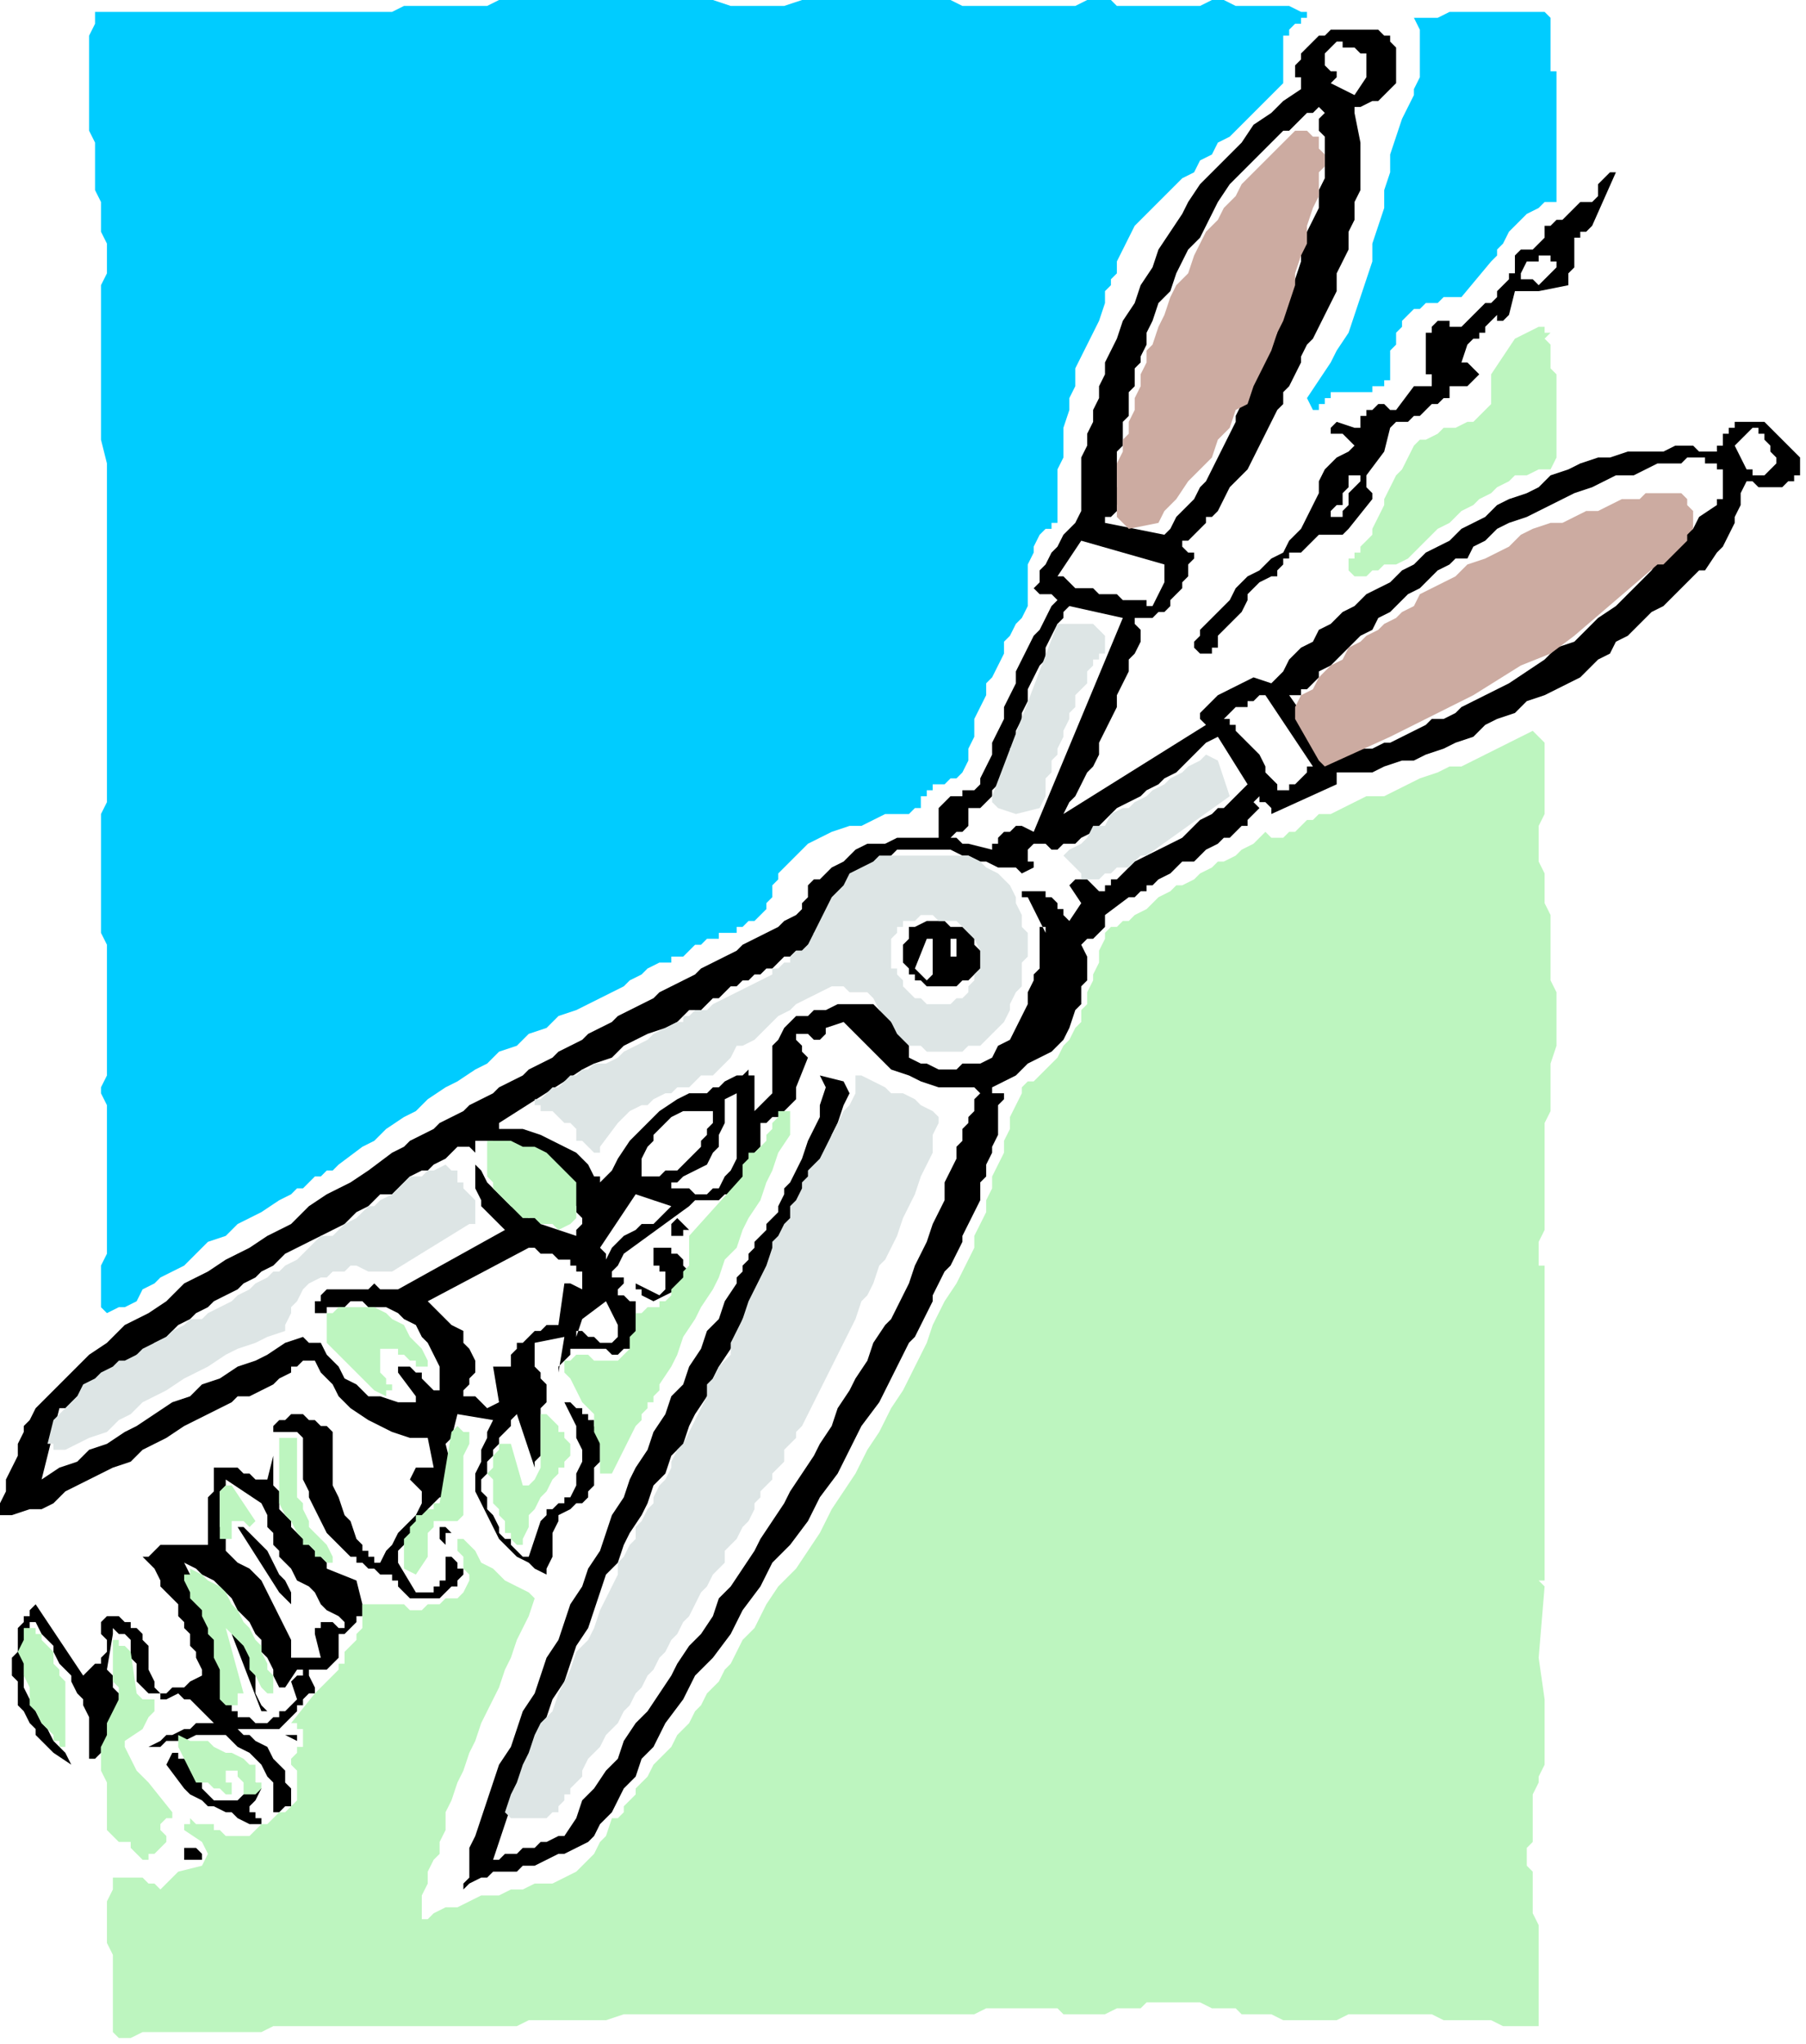 <?xml version="1.0" encoding="UTF-8" standalone="no"?>
<svg
   xmlns:dc="http://purl.org/dc/elements/1.1/"
   xmlns:cc="http://creativecommons.org/ns#"
   xmlns:rdf="http://www.w3.org/1999/02/22-rdf-syntax-ns#"
   xmlns:svg="http://www.w3.org/2000/svg"
   xmlns="http://www.w3.org/2000/svg"
   xmlns:sodipodi="http://sodipodi.sourceforge.net/DTD/sodipodi-0.dtd"
   xmlns:inkscape="http://www.inkscape.org/namespaces/inkscape"
   version="1.0"
   width="80.433mm"
   height="91.017mm"
   id="svg69"
   sodipodi:docname="PLNTC002.WMF">
  <sodipodi:namedview
     pagecolor="#ffffff"
     bordercolor="#666666"
     borderopacity="1"
     objecttolerance="10"
     gridtolerance="10"
     guidetolerance="10"
     inkscape:pageopacity="0"
     inkscape:pageshadow="2"
     inkscape:window-width="640"
     inkscape:window-height="480"
     id="namedview71" />
  <defs
     id="defs3">
    <pattern
       id="WMFhbasepattern"
       patternUnits="userSpaceOnUse"
       width="6"
       height="6"
       x="0"
       y="0" />
  </defs>
  <path
     style="fill:#000000;fill-rule:evenodd;fill-opacity:1;stroke:none;"
     d="  M 31,313   L 31,313   L 31,313   L 32,313   L 32,313   L 32,313   L 33,313   L 33,313   L 34,313   L 34,313   L 34,313   L 34,312   L 34,312   L 34,312   L 33,311   L 33,311   L 32,311   L 32,311   L 31,311   L 31,311   L 31,311   L 31,312   L 31,312   L 31,312   L 31,313  z "
     id="path5" />
  <path
     style="fill:#000000;fill-rule:evenodd;fill-opacity:1;stroke:none;"
     d="  M 31,301   L 32,302   L 34,303   L 35,304   L 36,304   L 38,305   L 39,305   L 40,306   L 42,307   L 42,307   L 43,307   L 43,307   L 44,307   L 44,307   L 44,306   L 43,306   L 43,306   L 43,305   L 43,305   L 43,305   L 42,305   L 42,305   L 42,304   L 42,304   L 43,303   L 43,303   L 44,301   L 44,301   L 43,300   L 43,300   L 43,300   L 42,300   L 42,301   L 42,301   L 41,302   L 41,302   L 40,303   L 40,303   L 39,303   L 38,303   L 38,303   L 37,303   L 36,303   L 35,302   L 35,302   L 34,301   L 34,301   L 34,300   L 34,300   L 33,299   L 33,298   L 32,298   L 32,297   L 31,296   L 31,296   L 30,296   L 30,295   L 30,295   L 29,295   L 28,297   L 31,301  z "
     id="path7" />
  <path
     style="fill:#000000;fill-rule:evenodd;fill-opacity:1;stroke:none;"
     d="  M 224,14   L 228,16   L 230,13   L 230,13   L 230,12   L 230,12   L 230,11   L 230,10   L 230,10   L 230,9   L 229,9   L 229,9   L 228,8   L 228,8   L 227,8   L 227,8   L 226,8   L 226,7   L 225,7   L 225,7   L 225,7   L 225,7   L 225,7   L 223,9   L 223,10   L 223,10   L 223,11   L 224,12   L 224,12   L 225,12   L 225,12   L 225,12   L 225,13   L 225,13   L 225,13   L 224,14   L 224,14   L 224,14   L 224,14   L 224,14  z    M 295,80   L 297,80   L 297,80   L 298,79   L 299,78   L 299,77   L 299,77   L 298,76   L 298,75   L 298,75   L 297,74   L 297,74   L 297,73   L 296,73   L 296,73   L 296,73   L 296,72   L 295,72   L 292,75   L 294,79   L 294,79   L 295,79   L 295,80   L 295,80  z    M 186,88   L 196,90   L 197,89   L 198,87   L 199,86   L 201,84   L 202,82   L 203,81   L 204,79   L 205,77   L 206,75   L 207,73   L 208,71   L 208,70   L 209,68   L 210,66   L 211,64   L 212,62   L 213,60   L 214,58   L 215,56   L 215,54   L 216,52   L 217,50   L 217,49   L 218,47   L 219,44   L 219,42   L 220,39   L 221,37   L 222,35   L 222,32   L 223,30   L 223,28   L 223,27   L 223,25   L 223,24   L 223,23   L 222,22   L 222,21   L 222,20   L 223,19   L 222,18   L 222,18   L 222,18   L 222,18   L 221,19   L 220,19   L 219,20   L 218,21   L 217,22   L 216,22   L 215,23   L 214,24   L 212,26   L 210,28   L 208,30   L 207,31   L 205,34   L 204,36   L 203,38   L 202,40   L 200,42   L 199,44   L 198,46   L 197,49   L 195,51   L 194,54   L 193,56   L 193,58   L 192,60   L 192,61   L 191,62   L 191,64   L 191,65   L 190,66   L 190,67   L 190,68   L 190,70   L 189,71   L 189,72   L 189,74   L 189,75   L 188,76   L 188,77   L 188,79   L 188,79   L 188,80   L 188,80   L 188,81   L 188,82   L 189,82   L 189,83   L 189,83   L 189,84   L 188,85   L 188,85   L 188,86   L 188,86   L 187,87   L 187,87   L 186,87   L 186,87   L 186,88   L 186,88   L 186,88  z    M 224,127   L 224,127   L 224,127   L 224,128   L 224,128   L 226,127   L 227,127   L 229,126   L 231,126   L 233,125   L 234,125   L 236,124   L 238,123   L 240,122   L 241,121   L 243,121   L 245,120   L 246,119   L 248,118   L 250,117   L 252,116   L 254,115   L 257,113   L 260,111   L 262,109   L 265,108   L 267,106   L 269,104   L 272,102   L 274,100   L 276,98   L 278,96   L 280,93   L 282,91   L 285,89   L 286,87   L 289,85   L 289,85   L 289,84   L 289,84   L 289,84   L 290,84   L 290,83   L 290,83   L 290,83   L 290,82   L 290,82   L 290,81   L 290,80   L 290,80   L 290,79   L 289,79   L 289,78   L 288,78   L 287,78   L 287,77   L 286,77   L 286,77   L 285,77   L 284,77   L 284,77   L 283,78   L 283,78   L 282,78   L 281,78   L 279,78   L 277,79   L 275,80   L 272,80   L 270,81   L 268,82   L 265,83   L 263,84   L 261,85   L 259,86   L 257,87   L 254,88   L 252,89   L 250,91   L 248,92   L 247,94   L 245,94   L 244,95   L 242,96   L 241,97   L 240,98   L 239,99   L 237,100   L 236,101   L 234,103   L 232,104   L 231,106   L 229,107   L 227,109   L 226,110   L 224,112   L 222,113   L 222,114   L 221,115   L 221,115   L 220,116   L 220,116   L 219,116   L 219,117   L 219,117   L 219,117   L 218,117   L 218,117   L 217,117   L 224,127  z    M 179,97   L 180,98   L 181,99   L 183,99   L 184,99   L 185,100   L 187,100   L 188,100   L 189,101   L 190,101   L 190,101   L 191,101   L 192,101   L 192,101   L 193,101   L 193,102   L 194,102   L 194,102   L 194,102   L 194,102   L 194,102   L 196,98   L 196,95   L 182,91   L 178,97   L 178,97   L 179,97   L 179,97   L 179,97  z    M 216,133   L 217,133   L 217,132   L 218,132   L 219,131   L 219,131   L 220,130   L 220,129   L 221,129   L 213,117   L 213,117   L 213,117   L 213,117   L 212,117   L 212,117   L 211,118   L 211,118   L 210,118   L 210,119   L 209,119   L 208,119   L 208,119   L 207,120   L 207,120   L 206,121   L 206,121   L 207,121   L 207,122   L 208,122   L 208,123   L 209,124   L 210,125   L 211,126   L 212,127   L 213,129   L 213,130   L 214,131   L 215,132   L 215,132   L 215,133   L 215,133   L 216,133   L 216,133   L 216,133   L 216,133   L 216,133  z    M 163,142   L 167,143   L 167,142   L 168,142   L 168,141   L 169,140   L 170,140   L 170,140   L 171,139   L 172,139   L 174,140   L 189,104   L 180,102   L 179,103   L 179,104   L 178,105   L 177,107   L 176,109   L 176,111   L 175,112   L 174,114   L 173,116   L 173,118   L 172,120   L 172,121   L 171,123   L 171,125   L 170,126   L 170,128   L 170,129   L 169,130   L 169,131   L 168,132   L 167,133   L 167,134   L 166,135   L 165,136   L 164,136   L 164,137   L 164,136   L 163,136   L 163,137   L 163,137   L 163,138   L 163,138   L 163,139   L 163,139   L 162,140   L 162,140   L 161,140   L 160,141   L 160,141   L 161,141   L 161,141   L 162,142   L 163,142   L 163,142  z    M 161,161   L 161,161   L 161,161   L 161,161   L 161,161   L 161,160   L 161,159   L 161,158   L 160,158   L 160,158   L 160,158   L 160,158   L 160,158   L 160,161   L 160,161   L 160,161   L 161,161   L 161,161  z    M 157,164   L 157,158   L 156,158   L 154,163   L 155,164   L 156,165   L 156,165   L 157,164  z    M 157,166   L 158,166   L 159,166   L 160,166   L 161,166   L 162,165   L 163,165   L 164,164   L 165,163   L 165,163   L 165,162   L 165,161   L 165,161   L 165,160   L 164,159   L 164,158   L 164,158   L 163,157   L 162,156   L 160,156   L 159,155   L 158,155   L 157,155   L 156,155   L 154,156   L 154,156   L 154,156   L 154,156   L 153,156   L 153,157   L 153,158   L 152,159   L 152,159   L 152,160   L 152,161   L 152,162   L 153,163   L 153,164   L 154,164   L 154,165   L 154,165   L 154,165   L 155,165   L 156,166   L 157,166  z    M 113,200   L 114,200   L 115,200   L 116,200   L 117,201   L 118,201   L 119,201   L 120,200   L 121,200   L 122,198   L 123,197   L 124,195   L 124,193   L 124,191   L 124,188   L 124,186   L 124,185   L 124,185   L 124,184   L 124,184   L 124,184   L 122,185   L 122,187   L 122,189   L 121,191   L 121,193   L 120,194   L 119,196   L 117,197   L 115,198   L 115,198   L 114,199   L 113,199   L 113,199   L 113,199   L 113,199   L 113,200   L 113,200  z    M 108,198   L 110,198   L 111,198   L 112,197   L 114,197   L 115,196   L 116,195   L 117,194   L 118,193   L 118,192   L 118,192   L 119,191   L 119,190   L 119,190   L 120,189   L 120,189   L 120,188   L 120,188   L 120,187   L 120,187   L 119,187   L 115,187   L 113,188   L 112,189   L 110,191   L 110,192   L 109,193   L 108,195   L 108,197   L 108,198   L 108,198   L 108,198   L 108,198   L 108,198  z    M 102,202   L 102,202   L 102,202   L 103,202   L 103,202   L 103,202   L 103,202   L 103,202   L 103,202   L 102,202   L 102,201   L 102,201   L 102,201   L 102,201   L 102,202   L 102,202   L 102,202   L 102,202   L 102,202   L 102,202   L 102,202  z    M 84,190   L 86,190   L 88,190   L 91,191   L 93,192   L 95,193   L 97,194   L 99,196   L 100,198   L 100,198   L 100,198   L 101,198   L 101,198   L 101,199   L 101,199   L 101,199   L 101,199   L 103,197   L 104,195   L 106,192   L 108,190   L 109,189   L 111,187   L 114,185   L 116,184   L 118,184   L 119,184   L 120,183   L 121,183   L 122,182   L 124,181   L 125,181   L 126,180   L 126,181   L 127,181   L 127,182   L 127,183   L 127,184   L 127,185   L 127,186   L 127,187   L 128,186   L 129,185   L 129,185   L 130,184   L 130,182   L 130,182   L 130,181   L 130,180   L 130,179   L 130,179   L 130,179   L 130,179   L 130,178   L 130,177   L 130,176   L 131,175   L 132,173   L 132,173   L 133,172   L 134,171   L 136,171   L 137,170   L 139,170   L 141,169   L 142,169   L 144,169   L 145,169   L 147,169   L 148,170   L 150,171   L 150,172   L 151,173   L 152,174   L 153,176   L 153,177   L 153,178   L 155,179   L 156,179   L 158,180   L 159,180   L 161,180   L 162,179   L 163,179   L 165,179   L 167,178   L 168,176   L 170,175   L 171,173   L 172,171   L 173,169   L 173,167   L 174,165   L 174,164   L 175,163   L 175,162   L 175,161   L 175,160   L 175,158   L 175,157   L 175,156   L 175,156   L 176,156   L 176,157   L 176,157   L 173,151   L 172,151   L 172,150   L 173,150   L 173,150   L 173,150   L 174,150   L 175,150   L 176,150   L 176,151   L 177,151   L 178,152   L 178,153   L 179,153   L 179,154   L 180,155   L 180,155   L 182,152   L 180,149   L 181,148   L 181,148   L 182,148   L 182,148   L 183,148   L 184,149   L 185,150   L 185,150   L 186,150   L 186,149   L 187,149   L 187,148   L 188,148   L 189,147   L 189,147   L 190,146   L 191,145   L 193,144   L 195,143   L 197,142   L 199,141   L 201,139   L 202,138   L 204,137   L 205,136   L 206,136   L 207,135   L 207,135   L 208,134   L 209,133   L 209,133   L 210,132   L 205,124   L 203,125   L 202,126   L 200,128   L 199,129   L 198,130   L 196,131   L 195,132   L 193,133   L 192,134   L 190,135   L 188,136   L 187,137   L 185,139   L 184,140   L 182,141   L 181,142   L 180,142   L 179,142   L 178,143   L 178,143   L 177,143   L 176,142   L 175,142   L 175,142   L 174,142   L 174,142   L 173,143   L 173,144   L 173,145   L 174,145   L 174,146   L 174,146   L 172,147   L 171,146   L 169,146   L 168,146   L 166,145   L 165,145   L 163,144   L 162,144   L 160,143   L 159,143   L 157,143   L 156,143   L 154,143   L 153,143   L 151,143   L 150,144   L 148,145   L 146,146   L 144,148   L 143,149   L 142,151   L 141,152   L 140,154   L 139,156   L 137,157   L 137,158   L 136,159   L 136,159   L 135,160   L 134,160   L 133,161   L 132,161   L 131,162   L 130,163   L 129,163   L 128,164   L 127,164   L 126,165   L 125,165   L 124,166   L 123,166   L 122,167   L 121,168   L 120,168   L 119,169   L 118,170   L 116,170   L 115,171   L 114,172   L 112,173   L 109,174   L 107,175   L 105,176   L 103,178   L 100,179   L 98,180   L 95,182   L 84,189   L 84,189   L 84,189   L 84,190   L 84,190  z    M 102,212   L 103,210   L 104,209   L 105,208   L 107,207   L 108,206   L 110,206   L 111,205   L 112,204   L 112,204   L 113,203   L 113,203   L 113,203   L 113,203   L 113,203   L 113,203   L 113,203   L 107,201   L 101,210   L 102,211   L 102,211   L 102,211   L 102,212  z    M 97,225   L 97,224   L 98,224   L 99,225   L 100,225   L 100,225   L 101,226   L 102,226   L 103,226   L 103,226   L 104,225   L 104,224   L 104,223   L 102,219   L 98,222   L 97,225   L 97,225   L 97,225   L 97,225   L 97,225  z    M 78,235   L 80,235   L 82,237   L 84,236   L 83,230   L 83,230   L 83,230   L 83,230   L 84,230   L 84,230   L 84,230   L 85,230   L 85,230   L 85,230   L 86,230   L 86,230   L 86,230   L 86,229   L 86,228   L 87,227   L 87,226   L 88,226   L 89,225   L 90,224   L 91,224   L 92,223   L 92,223   L 93,223   L 94,223   L 95,216   L 95,216   L 95,216   L 95,216   L 95,216   L 96,216   L 96,216   L 96,216   L 96,216   L 98,217   L 98,217   L 98,217   L 98,217   L 98,217   L 98,216   L 98,216   L 98,215   L 98,214   L 97,214   L 97,213   L 96,213   L 96,212   L 95,212   L 94,212   L 93,211   L 92,211   L 91,211   L 90,210   L 90,210   L 89,210   L 72,219   L 73,220   L 74,221   L 75,222   L 76,223   L 78,224   L 78,226   L 79,227   L 80,229   L 80,229   L 80,230   L 80,231   L 79,232   L 79,233   L 79,233   L 78,234   L 78,235   L 78,235   L 78,235   L 78,235   L 78,235  z    M 7,249   L 10,247   L 13,246   L 15,244   L 18,243   L 21,241   L 23,240   L 26,238   L 29,236   L 32,235   L 34,233   L 37,232   L 40,230   L 43,229   L 45,228   L 48,226   L 51,225   L 52,226   L 54,226   L 55,228   L 57,230   L 58,232   L 60,233   L 62,235   L 64,235   L 67,236   L 69,236   L 69,236   L 69,236   L 70,236   L 70,235   L 67,231   L 67,231   L 67,230   L 67,230   L 67,230   L 68,230   L 69,230   L 70,231   L 71,231   L 71,232   L 72,233   L 73,234   L 74,234   L 74,230   L 73,228   L 72,226   L 71,225   L 70,223   L 68,222   L 67,221   L 65,220   L 63,220   L 62,220   L 61,219   L 60,219   L 59,219   L 58,220   L 57,220   L 56,220   L 55,220   L 55,221   L 55,221   L 55,221   L 54,221   L 54,221   L 54,221   L 54,221   L 53,221   L 53,220   L 53,219   L 54,219   L 54,218   L 55,217   L 55,217   L 55,217   L 56,217   L 56,217   L 57,217   L 58,217   L 59,217   L 60,217   L 61,217   L 62,217   L 63,216   L 64,217   L 64,217   L 64,217   L 65,217   L 65,217   L 66,217   L 66,217   L 67,217   L 85,207   L 84,206   L 82,204   L 81,203   L 81,202   L 80,200   L 80,198   L 80,197   L 80,195   L 80,196   L 81,197   L 82,199   L 83,200   L 85,202   L 86,203   L 88,204   L 89,205   L 91,204   L 91,205   L 91,205   L 91,205   L 91,206   L 97,208   L 97,207   L 97,207   L 98,206   L 98,205   L 98,205   L 97,204   L 97,203   L 97,203   L 97,203   L 96,202   L 96,202   L 96,202   L 95,198   L 94,197   L 92,195   L 90,195   L 89,194   L 87,193   L 85,193   L 83,192   L 81,192   L 81,192   L 81,192   L 80,192   L 80,192   L 80,193   L 80,193   L 80,193   L 80,194   L 80,194   L 79,193   L 79,193   L 79,193   L 77,193   L 76,194   L 75,195   L 73,196   L 72,197   L 71,197   L 69,198   L 68,199   L 67,200   L 66,201   L 64,201   L 63,202   L 62,203   L 60,204   L 59,205   L 58,206   L 56,207   L 54,208   L 52,209   L 50,210   L 48,211   L 46,213   L 44,214   L 43,215   L 41,216   L 40,217   L 38,218   L 36,219   L 35,220   L 33,221   L 32,222   L 30,223   L 29,224   L 28,225   L 26,226   L 25,227   L 23,228   L 22,229   L 20,230   L 19,231   L 18,232   L 17,233   L 16,234   L 15,234   L 14,235   L 13,235   L 12,236   L 11,237   L 11,237   L 11,237   L 10,237   L 10,237   L 7,249   L 7,249   L 7,249   L 7,249   L 7,249  z    M 0,255   L 2,255   L 5,254   L 7,254   L 9,253   L 11,251   L 13,250   L 15,249   L 17,248   L 19,247   L 22,246   L 24,244   L 26,243   L 28,242   L 31,240   L 33,239   L 35,238   L 37,237   L 39,236   L 40,235   L 42,235   L 44,234   L 46,233   L 47,232   L 49,231   L 49,230   L 50,230   L 50,230   L 51,229   L 51,229   L 52,229   L 52,229   L 53,229   L 54,231   L 56,233   L 57,235   L 59,237   L 62,239   L 64,240   L 66,241   L 69,242   L 70,242   L 71,242   L 72,242   L 72,242   L 73,247   L 73,247   L 73,247   L 72,247   L 72,247   L 70,247   L 69,249   L 71,251   L 71,253   L 70,255   L 69,256   L 68,257   L 67,258   L 66,260   L 65,261   L 64,263   L 63,263   L 63,262   L 62,262   L 62,261   L 61,261   L 61,260   L 60,259   L 60,259   L 59,256   L 58,255   L 57,252   L 56,250   L 56,248   L 56,246   L 56,244   L 56,241   L 56,241   L 55,240   L 54,240   L 53,239   L 52,239   L 52,239   L 51,238   L 50,238   L 50,238   L 49,238   L 49,238   L 48,239   L 47,239   L 47,239   L 46,240   L 46,240   L 46,240   L 46,241   L 46,241   L 47,241   L 47,241   L 47,241   L 48,241   L 49,241   L 49,241   L 50,241   L 50,241   L 51,242   L 51,249   L 52,251   L 52,252   L 53,254   L 54,256   L 55,258   L 56,259   L 57,260   L 59,262   L 60,262   L 60,263   L 61,263   L 62,264   L 63,264   L 64,265   L 65,265   L 66,265   L 66,266   L 67,266   L 67,267   L 68,268   L 68,268   L 69,269   L 70,269   L 71,269   L 71,269   L 71,269   L 72,269   L 72,269   L 73,269   L 74,269   L 75,268   L 75,268   L 76,267   L 77,267   L 77,266   L 78,265   L 78,265   L 78,264   L 77,264   L 77,263   L 76,262   L 75,262   L 75,261   L 75,261   L 75,260   L 75,260   L 75,259   L 75,258   L 76,258   L 75,257   L 75,257   L 74,257   L 74,257   L 74,257   L 74,257   L 74,258   L 74,258   L 74,258   L 74,259   L 74,259   L 75,260   L 75,260   L 75,266   L 74,266   L 74,267   L 73,267   L 73,268   L 72,268   L 72,268   L 71,268   L 71,268   L 70,268   L 70,268   L 70,268   L 70,268   L 67,263   L 67,261   L 68,260   L 69,259   L 70,258   L 71,257   L 72,256   L 72,254   L 73,253   L 73,253   L 74,252   L 75,252   L 75,252   L 75,251   L 75,251   L 75,251   L 75,251   L 76,247   L 75,243   L 76,242   L 77,238   L 83,239   L 82,241   L 82,242   L 81,244   L 81,246   L 80,248   L 80,250   L 80,251   L 81,253   L 82,255   L 83,257   L 84,259   L 85,260   L 87,262   L 89,263   L 90,264   L 92,265   L 92,264   L 93,262   L 93,261   L 93,259   L 93,258   L 94,256   L 94,255   L 96,254   L 96,254   L 97,253   L 98,253   L 98,253   L 99,252   L 99,252   L 99,251   L 100,250   L 100,249   L 100,247   L 101,246   L 101,244   L 101,243   L 101,242   L 100,240   L 100,239   L 99,239   L 99,238   L 98,238   L 98,237   L 97,237   L 97,237   L 96,236   L 96,236   L 96,236   L 95,236   L 95,236   L 95,236   L 96,238   L 97,240   L 97,242   L 98,244   L 98,246   L 97,248   L 97,250   L 96,252   L 95,252   L 95,253   L 94,253   L 93,254   L 92,254   L 92,255   L 91,256   L 91,256   L 89,262   L 89,262   L 88,262   L 87,261   L 87,261   L 86,260   L 86,259   L 85,259   L 84,258   L 84,257   L 83,255   L 82,254   L 82,252   L 81,251   L 81,249   L 82,248   L 82,246   L 83,245   L 83,244   L 84,243   L 84,242   L 85,241   L 86,240   L 86,239   L 87,238   L 90,247   L 90,246   L 91,245   L 91,243   L 91,242   L 91,240   L 91,239   L 91,237   L 92,236   L 92,235   L 92,234   L 92,234   L 92,233   L 91,232   L 91,231   L 91,231   L 90,230   L 90,229   L 90,228   L 90,227   L 90,226   L 90,226   L 90,226   L 90,226   L 90,226   L 95,225   L 94,231   L 94,230   L 94,230   L 95,229   L 95,229   L 96,228   L 96,227   L 97,227   L 98,227   L 99,227   L 100,227   L 101,227   L 101,227   L 102,227   L 103,228   L 104,228   L 105,227   L 106,227   L 107,226   L 107,225   L 107,224   L 107,223   L 107,222   L 107,222   L 107,221   L 107,220   L 107,219   L 107,219   L 106,219   L 105,218   L 105,218   L 104,218   L 104,218   L 104,218   L 104,217   L 104,217   L 104,217   L 105,216   L 105,215   L 104,215   L 104,215   L 104,215   L 103,215   L 103,214   L 103,214   L 104,213   L 105,211   L 116,203   L 117,202   L 118,202   L 120,202   L 121,202   L 122,201   L 123,201   L 124,200   L 125,199   L 126,198   L 127,196   L 127,195   L 127,194   L 128,193   L 128,192   L 128,190   L 128,189   L 129,189   L 130,188   L 131,188   L 132,187   L 132,187   L 133,186   L 134,185   L 134,185   L 134,184   L 134,184   L 134,184   L 134,183   L 136,178   L 135,177   L 135,176   L 134,175   L 134,174   L 135,174   L 136,174   L 137,175   L 138,175   L 138,175   L 139,174   L 139,174   L 139,173   L 142,172   L 144,174   L 146,176   L 148,178   L 150,180   L 153,181   L 155,182   L 158,183   L 161,183   L 161,183   L 162,183   L 162,183   L 163,183   L 163,183   L 164,183   L 164,183   L 164,183   L 165,184   L 164,185   L 164,186   L 164,187   L 163,188   L 163,189   L 163,189   L 162,190   L 162,192   L 161,193   L 161,195   L 160,197   L 159,199   L 159,202   L 158,204   L 157,206   L 156,209   L 155,211   L 154,213   L 153,216   L 152,218   L 151,220   L 150,222   L 149,223   L 147,226   L 146,229   L 144,232   L 143,234   L 141,237   L 140,240   L 138,243   L 137,245   L 135,248   L 133,251   L 132,253   L 130,256   L 128,259   L 127,261   L 125,264   L 123,267   L 121,269   L 120,272   L 118,275   L 116,277   L 114,280   L 113,282   L 111,285   L 109,288   L 107,290   L 105,293   L 104,296   L 102,298   L 100,301   L 98,303   L 97,306   L 95,309   L 94,309   L 92,310   L 91,310   L 90,311   L 88,311   L 87,312   L 85,312   L 84,313   L 84,313   L 84,313   L 83,313   L 83,313   L 84,310   L 85,307   L 86,304   L 87,301   L 88,298   L 90,295   L 91,292   L 92,289   L 93,286   L 95,283   L 96,280   L 97,277   L 99,274   L 100,271   L 101,268   L 102,265   L 104,263   L 105,260   L 106,258   L 108,255   L 109,253   L 110,250   L 112,248   L 113,245   L 115,243   L 116,240   L 117,238   L 119,235   L 120,232   L 121,230   L 123,227   L 124,225   L 125,222   L 127,219   L 128,217   L 129,214   L 131,212   L 132,209   L 133,206   L 134,204   L 136,201   L 137,199   L 138,196   L 139,194   L 140,191   L 141,189   L 142,186   L 143,184   L 142,182   L 138,181   L 139,183   L 138,186   L 138,188   L 137,190   L 136,192   L 135,195   L 134,197   L 133,199   L 132,200   L 132,201   L 131,203   L 131,204   L 130,205   L 129,206   L 129,207   L 128,208   L 127,209   L 127,210   L 126,211   L 126,212   L 125,213   L 125,214   L 124,215   L 124,216   L 122,219   L 121,222   L 119,224   L 118,227   L 116,230   L 115,233   L 113,235   L 112,238   L 110,241   L 109,244   L 107,247   L 106,249   L 105,252   L 103,255   L 102,258   L 101,261   L 99,264   L 98,267   L 96,270   L 95,273   L 94,276   L 92,279   L 91,282   L 90,285   L 88,288   L 87,291   L 86,294   L 84,297   L 83,300   L 82,303   L 81,306   L 80,309   L 79,311   L 79,312   L 79,313   L 79,314   L 79,315   L 79,316   L 78,317   L 78,318   L 79,317   L 81,316   L 82,316   L 83,315   L 84,315   L 86,315   L 87,315   L 88,314   L 90,314   L 92,313   L 94,312   L 95,312   L 97,311   L 99,310   L 100,309   L 101,307   L 103,305   L 104,303   L 105,301   L 107,299   L 108,296   L 110,294   L 111,292   L 112,290   L 115,286   L 117,282   L 120,279   L 123,275   L 125,271   L 128,267   L 130,263   L 133,260   L 136,256   L 138,252   L 141,248   L 143,244   L 145,240   L 148,236   L 150,232   L 152,228   L 153,226   L 154,225   L 155,223   L 156,221   L 157,219   L 157,218   L 158,216   L 159,214   L 160,213   L 161,211   L 162,209   L 162,208   L 163,206   L 164,204   L 165,202   L 165,201   L 165,199   L 166,198   L 166,196   L 167,194   L 167,193   L 168,191   L 168,190   L 168,188   L 168,188   L 168,187   L 168,186   L 168,186   L 169,185   L 169,185   L 169,184   L 169,184   L 169,183   L 169,184   L 168,184   L 167,184   L 167,184   L 167,184   L 167,183   L 167,183   L 169,182   L 171,181   L 173,179   L 175,178   L 177,177   L 179,175   L 180,173   L 181,170   L 182,169   L 182,167   L 182,166   L 183,165   L 183,164   L 183,162   L 183,161   L 182,159   L 182,159   L 183,158   L 184,158   L 184,158   L 185,157   L 185,157   L 186,156   L 186,156   L 186,154   L 190,151   L 190,151   L 191,151   L 192,150   L 193,150   L 193,149   L 194,149   L 195,148   L 195,148   L 197,147   L 198,146   L 199,145   L 201,145   L 202,144   L 203,143   L 205,142   L 206,141   L 207,141   L 208,140   L 209,139   L 210,139   L 210,138   L 211,137   L 211,137   L 212,136   L 211,135   L 212,134   L 212,134   L 212,135   L 213,135   L 214,136   L 214,136   L 214,137   L 225,132   L 225,130   L 228,130   L 231,130   L 233,129   L 236,128   L 238,128   L 240,127   L 243,126   L 245,125   L 248,124   L 250,122   L 252,121   L 255,120   L 257,118   L 260,117   L 262,116   L 264,115   L 266,114   L 268,112   L 269,111   L 271,110   L 272,108   L 274,107   L 275,106   L 277,104   L 278,103   L 280,102   L 281,101   L 282,100   L 283,99   L 284,98   L 286,96   L 287,96   L 289,93   L 290,92   L 291,90   L 292,88   L 292,87   L 293,85   L 293,83   L 294,81   L 294,81   L 295,81   L 296,82   L 297,82   L 298,82   L 299,82   L 300,82   L 301,81   L 302,81   L 302,80   L 303,80   L 303,79   L 303,79   L 303,78   L 303,78   L 303,77   L 302,76   L 301,75   L 300,74   L 299,73   L 298,72   L 297,71   L 296,71   L 295,71   L 294,71   L 293,71   L 292,71   L 292,72   L 291,72   L 291,73   L 290,73   L 290,74   L 290,74   L 290,75   L 289,75   L 289,76   L 288,76   L 287,76   L 286,76   L 285,75   L 284,75   L 283,75   L 282,75   L 280,76   L 278,76   L 276,76   L 274,76   L 271,77   L 269,77   L 266,78   L 264,79   L 261,80   L 259,82   L 257,83   L 254,84   L 252,85   L 250,87   L 248,88   L 246,89   L 244,91   L 242,92   L 240,93   L 238,95   L 236,96   L 234,98   L 232,99   L 230,100   L 228,102   L 226,103   L 224,105   L 222,106   L 221,108   L 219,109   L 217,111   L 216,113   L 214,115   L 211,114   L 209,115   L 207,116   L 205,117   L 204,118   L 203,119   L 202,120   L 202,121   L 203,122   L 179,137   L 179,137   L 179,137   L 179,137   L 179,137   L 180,135   L 181,134   L 182,132   L 183,130   L 184,129   L 185,127   L 185,125   L 186,123   L 187,121   L 188,119   L 188,117   L 189,115   L 190,113   L 190,111   L 191,110   L 192,108   L 192,108   L 192,107   L 192,107   L 192,106   L 191,105   L 191,105   L 191,105   L 191,104   L 192,104   L 193,104   L 194,104   L 195,103   L 196,103   L 197,102   L 197,101   L 198,100   L 199,99   L 199,99   L 199,98   L 200,97   L 200,96   L 200,96   L 200,95   L 201,94   L 201,94   L 201,93   L 201,93   L 200,93   L 199,92   L 199,92   L 199,92   L 199,92   L 199,91   L 200,91   L 201,90   L 201,90   L 202,89   L 203,88   L 203,87   L 204,87   L 205,86   L 206,84   L 207,82   L 209,80   L 210,79   L 211,77   L 212,75   L 213,73   L 214,71   L 215,69   L 216,68   L 216,66   L 217,65   L 218,63   L 219,61   L 219,60   L 220,58   L 221,57   L 222,55   L 223,53   L 224,51   L 225,49   L 225,46   L 226,44   L 227,42   L 227,39   L 228,37   L 228,34   L 229,32   L 229,30   L 229,28   L 229,26   L 229,24   L 228,19   L 228,19   L 228,18   L 228,18   L 228,18   L 229,18   L 231,17   L 232,17   L 233,16   L 234,15   L 235,14   L 235,13   L 235,12   L 235,11   L 235,9   L 235,9   L 235,8   L 234,7   L 234,6   L 233,6   L 232,5   L 231,5   L 230,5   L 229,5   L 228,5   L 227,5   L 226,5   L 225,5   L 224,5   L 223,6   L 222,6   L 221,7   L 220,8   L 220,8   L 219,9   L 219,10   L 218,11   L 218,12   L 218,12   L 218,13   L 219,13   L 219,14   L 219,14   L 219,15   L 219,15   L 216,17   L 214,19   L 211,21   L 209,24   L 207,26   L 205,28   L 202,31   L 200,34   L 199,36   L 197,39   L 195,42   L 194,45   L 192,48   L 191,51   L 189,54   L 188,57   L 187,59   L 186,61   L 186,63   L 185,65   L 185,67   L 184,69   L 184,71   L 183,73   L 183,75   L 182,77   L 182,78   L 182,80   L 182,82   L 182,84   L 182,86   L 181,88   L 180,89   L 179,90   L 178,92   L 177,93   L 176,95   L 175,96   L 175,98   L 174,99   L 175,100   L 175,100   L 176,100   L 177,100   L 177,100   L 178,101   L 178,101   L 178,101   L 177,102   L 176,104   L 175,106   L 174,107   L 173,109   L 172,111   L 171,113   L 171,115   L 170,117   L 169,119   L 169,121   L 168,123   L 167,125   L 167,127   L 166,129   L 165,131   L 165,132   L 165,132   L 164,133   L 164,133   L 163,133   L 162,133   L 162,134   L 161,134   L 161,134   L 160,134   L 159,135   L 159,135   L 158,136   L 158,137   L 158,137   L 158,138   L 158,139   L 158,139   L 158,140   L 158,141   L 156,141   L 153,141   L 151,141   L 149,142   L 146,142   L 144,143   L 142,145   L 140,146   L 139,147   L 138,148   L 137,148   L 136,149   L 136,151   L 135,152   L 135,153   L 134,154   L 132,155   L 131,156   L 129,157   L 127,158   L 125,159   L 124,160   L 122,161   L 120,162   L 118,163   L 117,164   L 115,165   L 113,166   L 111,167   L 110,168   L 108,169   L 106,170   L 104,171   L 103,172   L 101,173   L 99,174   L 98,175   L 96,176   L 94,177   L 93,178   L 91,179   L 89,180   L 88,181   L 86,182   L 84,183   L 83,184   L 81,185   L 79,186   L 78,187   L 76,188   L 74,189   L 73,190   L 71,191   L 69,192   L 68,193   L 66,194   L 62,197   L 59,199   L 55,201   L 52,203   L 49,206   L 45,208   L 42,210   L 38,212   L 35,214   L 31,216   L 28,219   L 25,221   L 21,223   L 18,226   L 15,228   L 12,231   L 11,232   L 10,233   L 9,234   L 8,235   L 7,236   L 6,237   L 5,239   L 4,240   L 4,241   L 3,243   L 3,245   L 2,247   L 1,249   L 1,251   L 0,253   L 0,255   L 0,255   L 0,255   L 0,255   L 0,255  z   "
     id="path9" />
  <path
     style="fill:#000000;fill-rule:evenodd;fill-opacity:1;stroke:none;"
     d="  M 113,208   L 114,208   L 114,208   L 114,208   L 114,208   L 115,208   L 115,208   L 115,207   L 116,207   L 116,207   L 116,207   L 116,207   L 116,207   L 115,206   L 115,206   L 114,205   L 114,205   L 113,206   L 113,206   L 113,206   L 113,207   L 113,207   L 113,207   L 113,208   L 113,208   L 113,208  z "
     id="path11" />
  <path
     style="fill:#000000;fill-rule:evenodd;fill-opacity:1;stroke:none;"
     d="  M 108,218   L 110,219   L 116,216   L 116,215   L 116,214   L 115,213   L 115,213   L 115,212   L 114,211   L 113,211   L 113,210   L 112,210   L 112,210   L 112,210   L 111,210   L 111,210   L 111,210   L 110,210   L 110,211   L 110,211   L 110,212   L 110,212   L 110,213   L 111,213   L 111,213   L 111,214   L 112,214   L 112,215   L 112,215   L 112,216   L 112,216   L 112,217   L 112,217   L 112,217   L 112,217   L 111,218   L 107,216   L 107,216   L 107,217   L 108,217   L 108,218  z "
     id="path13" />
  <path
     style="fill:#000000;fill-rule:evenodd;fill-opacity:1;stroke:none;"
     d="  M 39,288   L 40,288   L 40,289   L 41,289   L 42,289   L 43,290   L 44,290   L 45,290   L 45,290   L 46,289   L 47,289   L 47,288   L 48,288   L 48,288   L 49,287   L 49,287   L 50,286   L 49,283   L 50,282   L 50,282   L 51,282   L 51,281   L 51,281   L 51,281   L 50,281   L 50,281   L 48,284   L 48,284   L 48,284   L 47,284   L 47,284   L 46,282   L 46,281   L 45,279   L 44,278   L 44,276   L 43,275   L 42,273   L 41,272   L 40,271   L 39,269   L 38,268   L 37,267   L 36,266   L 34,265   L 33,264   L 31,263   L 32,265   L 32,266   L 33,267   L 34,269   L 34,270   L 35,271   L 36,273   L 37,274   L 37,275   L 38,277   L 38,278   L 39,280   L 39,281   L 40,283   L 40,284   L 39,286   L 39,286   L 39,287   L 39,287   L 39,287   L 39,287   L 39,287   L 39,288   L 39,288  z    M 49,279   L 54,279   L 54,279   L 54,279   L 54,279   L 54,279   L 53,275   L 53,275   L 53,274   L 54,274   L 54,274   L 54,273   L 55,273   L 55,273   L 56,273   L 57,274   L 57,274   L 57,274   L 57,274   L 58,274   L 58,273   L 57,272   L 55,271   L 54,270   L 53,268   L 52,267   L 50,266   L 49,264   L 48,263   L 47,262   L 47,261   L 46,260   L 46,258   L 45,257   L 45,256   L 45,255   L 44,253   L 38,249   L 38,249   L 38,249   L 38,249   L 38,249   L 38,250   L 37,251   L 37,252   L 37,253   L 37,254   L 37,255   L 37,256   L 37,257   L 38,257   L 38,258   L 38,259   L 38,259   L 38,260   L 38,260   L 38,261   L 38,261   L 40,263   L 42,264   L 44,266   L 45,268   L 46,270   L 47,272   L 48,274   L 49,276   L 49,277   L 49,278   L 49,278   L 49,279  z    M 9,295   L 12,297   L 11,295   L 9,293   L 8,291   L 7,290   L 6,288   L 5,286   L 4,284   L 4,281   L 4,280   L 4,279   L 4,278   L 4,277   L 5,276   L 5,275   L 5,274   L 5,273   L 6,273   L 6,273   L 6,273   L 6,273   L 7,275   L 8,276   L 9,277   L 9,278   L 10,280   L 11,281   L 12,282   L 12,283   L 13,285   L 14,286   L 14,287   L 15,289   L 15,290   L 15,291   L 15,293   L 15,294   L 15,295   L 15,295   L 15,296   L 16,296   L 16,296   L 17,295   L 17,294   L 18,293   L 19,292   L 20,290   L 20,288   L 20,287   L 20,285   L 19,284   L 19,282   L 18,281   L 19,275   L 19,274   L 20,275   L 21,275   L 22,276   L 22,277   L 22,279   L 23,280   L 23,282   L 23,283   L 24,284   L 25,285   L 27,285   L 27,286   L 27,286   L 28,286   L 28,286   L 30,285   L 31,286   L 31,286   L 31,286   L 32,286   L 32,286   L 32,286   L 33,287   L 33,287   L 34,288   L 36,290   L 35,290   L 33,290   L 32,291   L 31,291   L 29,292   L 28,292   L 27,293   L 25,294   L 27,294   L 28,293   L 30,293   L 31,293   L 33,292   L 35,292   L 36,292   L 38,292   L 39,293   L 40,294   L 42,295   L 43,296   L 44,297   L 45,299   L 46,300   L 46,301   L 46,302   L 46,303   L 46,304   L 46,305   L 46,305   L 46,305   L 46,305   L 47,305   L 47,305   L 48,304   L 49,304   L 49,303   L 49,301   L 48,300   L 48,298   L 47,297   L 46,296   L 45,294   L 43,293   L 42,292   L 41,292   L 41,292   L 41,292   L 40,291   L 40,291   L 40,291   L 41,291   L 41,291   L 42,291   L 43,291   L 44,291   L 45,291   L 45,291   L 46,291   L 47,291   L 48,290   L 49,289   L 49,289   L 50,288   L 50,287   L 51,287   L 51,286   L 52,285   L 53,285   L 53,284   L 53,284   L 53,284   L 53,284   L 52,282   L 52,281   L 53,281   L 54,281   L 54,281   L 55,281   L 56,280   L 56,280   L 57,279   L 57,279   L 57,279   L 57,278   L 57,278   L 57,276   L 57,275   L 58,275   L 58,275   L 59,274   L 59,274   L 60,273   L 60,273   L 60,272   L 61,272   L 61,271   L 61,271   L 61,270   L 60,266   L 55,264   L 55,263   L 55,263   L 55,263   L 55,263   L 54,262   L 53,261   L 52,260   L 51,259   L 50,258   L 49,257   L 49,256   L 48,255   L 47,254   L 47,252   L 47,251   L 46,250   L 46,249   L 46,247   L 46,246   L 46,245   L 45,249   L 44,249   L 43,249   L 42,248   L 41,248   L 40,247   L 39,247   L 38,247   L 37,247   L 36,247   L 36,247   L 36,247   L 36,248   L 36,248   L 36,248   L 36,248   L 36,248   L 36,250   L 36,251   L 35,252   L 35,254   L 35,255   L 35,257   L 35,258   L 35,260   L 34,260   L 32,260   L 31,260   L 30,260   L 28,260   L 27,260   L 26,261   L 25,262   L 25,262   L 24,262   L 24,262   L 24,262   L 25,263   L 26,264   L 27,266   L 27,267   L 28,268   L 29,269   L 30,270   L 30,272   L 31,273   L 31,274   L 32,275   L 32,277   L 33,278   L 33,279   L 34,281   L 34,282   L 32,283   L 31,284   L 30,284   L 30,284   L 30,284   L 29,284   L 28,285   L 28,285   L 27,285   L 26,284   L 26,284   L 26,283   L 25,281   L 25,280   L 25,279   L 25,277   L 24,276   L 24,275   L 23,274   L 22,274   L 22,273   L 21,273   L 21,273   L 20,272   L 19,272   L 19,272   L 18,272   L 18,272   L 17,273   L 17,274   L 17,275   L 17,275   L 18,276   L 18,276   L 18,277   L 18,277   L 18,278   L 18,278   L 17,279   L 17,279   L 17,279   L 17,280   L 17,280   L 17,280   L 16,280   L 16,280   L 15,281   L 14,282   L 6,270   L 6,270   L 5,271   L 5,272   L 4,272   L 4,273   L 3,274   L 3,275   L 3,276   L 3,277   L 3,278   L 2,279   L 2,280   L 2,280   L 2,281   L 2,282   L 3,283   L 3,285   L 3,287   L 4,288   L 5,290   L 6,291   L 6,292   L 8,294   L 9,295  z   "
     id="path15" />
  <path
     style="fill:#000000;fill-rule:evenodd;fill-opacity:1;stroke:none;"
     d="  M 48,292   L 50,293   L 50,293   L 50,293   L 50,293   L 50,293   L 50,292   L 50,292   L 50,292   L 50,292   L 48,292   L 48,292   L 48,292   L 48,292   L 48,292  z "
     id="path17" />
  <path
     style="fill:#000000;fill-rule:evenodd;fill-opacity:1;stroke:none;"
     d="  M 45,288   L 45,288   L 45,288   L 45,288   L 45,288   L 44,287   L 43,285   L 43,283   L 43,281   L 43,280   L 43,278   L 42,276   L 40,275   L 40,275   L 40,275   L 40,275   L 39,275   L 44,288   L 44,288   L 44,288   L 44,288   L 45,288  z "
     id="path19" />
  <path
     style="fill:#000000;fill-rule:evenodd;fill-opacity:1;stroke:none;"
     d="  M 47,268   L 49,270   L 49,268   L 48,266   L 47,265   L 46,263   L 45,261   L 44,260   L 43,259   L 41,257   L 41,257   L 40,257   L 40,257   L 40,257   L 47,268  z "
     id="path21" />
  <path
     style="fill:#000000;fill-rule:evenodd;fill-opacity:1;stroke:none;"
     d="  M 257,47   L 257,47   L 258,47   L 258,47   L 259,48   L 259,48   L 260,47   L 260,47   L 260,47   L 261,46   L 261,46   L 262,45   L 262,44   L 261,44   L 261,43   L 261,43   L 260,43   L 260,43   L 259,43   L 259,44   L 258,44   L 257,44   L 256,46   L 256,46   L 256,46   L 256,47   L 257,47  z    M 225,87   L 225,87   L 225,87   L 225,87   L 225,87   L 226,87   L 226,86   L 227,85   L 227,84   L 227,84   L 227,84   L 227,84   L 227,83   L 229,81   L 229,81   L 229,81   L 229,80   L 229,80   L 227,80   L 227,81   L 227,82   L 227,82   L 226,83   L 226,84   L 226,85   L 225,85   L 224,86   L 224,86   L 224,86   L 224,87   L 225,87  z    M 201,109   L 202,110   L 203,110   L 204,110   L 204,109   L 205,109   L 205,107   L 207,105   L 208,104   L 209,103   L 210,101   L 210,100   L 211,99   L 212,98   L 214,97   L 215,97   L 215,96   L 216,95   L 216,95   L 216,94   L 217,94   L 217,93   L 218,93   L 218,93   L 219,93   L 220,92   L 220,92   L 221,91   L 221,91   L 222,90   L 222,90   L 223,90   L 223,90   L 224,90   L 224,90   L 225,90   L 225,90   L 226,90   L 226,90   L 227,89   L 231,84   L 231,84   L 231,83   L 231,83   L 230,82   L 230,82   L 230,81   L 230,81   L 230,80   L 233,76   L 234,72   L 235,71   L 237,71   L 238,70   L 239,70   L 240,69   L 241,68   L 242,68   L 243,67   L 244,67   L 244,66   L 244,65   L 245,65   L 245,65   L 246,65   L 246,65   L 247,65   L 247,65   L 248,64   L 248,64   L 248,64   L 249,63   L 248,62   L 248,62   L 247,61   L 246,61   L 247,58   L 247,58   L 248,57   L 248,57   L 249,57   L 249,56   L 250,56   L 250,55   L 251,54   L 251,54   L 251,54   L 251,54   L 252,53   L 252,54   L 253,54   L 254,53   L 254,53   L 255,49   L 256,49   L 257,49   L 258,49   L 259,49   L 264,48   L 264,47   L 264,46   L 265,45   L 265,44   L 265,43   L 265,43   L 265,42   L 265,41   L 265,41   L 265,40   L 265,40   L 266,40   L 266,40   L 266,39   L 267,39   L 268,38   L 272,29   L 271,29   L 271,29   L 270,30   L 269,31   L 269,31   L 269,32   L 269,33   L 268,34   L 268,34   L 267,34   L 266,34   L 265,35   L 264,36   L 264,36   L 263,37   L 262,37   L 262,37   L 261,38   L 260,38   L 260,39   L 260,40   L 259,41   L 258,42   L 258,42   L 257,42   L 257,42   L 256,42   L 256,42   L 255,43   L 255,43   L 255,44   L 255,45   L 255,46   L 254,46   L 254,47   L 253,48   L 253,48   L 252,49   L 252,50   L 251,51   L 251,51   L 250,51   L 250,51   L 250,51   L 246,55   L 245,55   L 244,55   L 244,54   L 243,54   L 242,54   L 241,55   L 241,56   L 240,56   L 240,57   L 240,58   L 240,59   L 240,59   L 240,60   L 240,61   L 240,62   L 240,62   L 240,63   L 241,63   L 241,64   L 241,65   L 240,65   L 240,65   L 240,65   L 240,65   L 238,65   L 235,69   L 234,69   L 234,69   L 233,68   L 232,68   L 231,69   L 231,69   L 230,69   L 230,70   L 229,70   L 229,71   L 229,72   L 228,72   L 225,71   L 224,72   L 224,72   L 224,73   L 224,73   L 225,73   L 225,73   L 225,73   L 225,73   L 225,73   L 226,73   L 227,74   L 227,74   L 228,75   L 228,75   L 228,75   L 227,76   L 227,76   L 225,77   L 223,79   L 222,81   L 222,83   L 221,85   L 220,87   L 219,89   L 217,91   L 216,93   L 214,94   L 213,95   L 212,96   L 210,97   L 209,98   L 208,99   L 207,101   L 206,102   L 205,103   L 204,104   L 203,105   L 203,105   L 202,106   L 202,107   L 201,108   L 201,109   L 201,109   L 201,109   L 201,109   L 201,109  z   "
     id="path23" />
  <path
     style="fill:#bdf5bf;fill-rule:evenodd;fill-opacity:1;stroke:none;"
     d="  M 20,343   L 22,343   L 24,342   L 26,342   L 28,342   L 30,342   L 32,342   L 34,342   L 36,342   L 38,342   L 40,342   L 42,342   L 44,342   L 46,341   L 48,341   L 50,341   L 52,341   L 55,341   L 57,341   L 59,341   L 61,341   L 64,341   L 66,341   L 69,341   L 71,341   L 73,341   L 75,341   L 78,341   L 80,341   L 82,341   L 85,341   L 87,341   L 89,340   L 93,340   L 96,340   L 99,340   L 102,340   L 105,339   L 108,339   L 111,339   L 114,339   L 117,339   L 120,339   L 123,339   L 126,339   L 129,339   L 132,339   L 135,339   L 138,339   L 140,339   L 142,339   L 144,339   L 146,339   L 148,339   L 150,339   L 151,339   L 153,339   L 155,339   L 157,339   L 159,339   L 161,339   L 162,339   L 164,339   L 166,338   L 168,338   L 169,338   L 171,338   L 172,338   L 174,338   L 175,338   L 176,338   L 178,338   L 179,339   L 181,339   L 182,339   L 184,339   L 185,339   L 186,339   L 188,338   L 189,338   L 191,338   L 192,338   L 193,337   L 195,337   L 196,337   L 197,337   L 198,337   L 200,337   L 201,337   L 202,337   L 204,338   L 205,338   L 206,338   L 208,338   L 209,339   L 210,339   L 212,339   L 213,339   L 214,339   L 216,340   L 217,340   L 218,340   L 220,340   L 221,340   L 222,340   L 225,340   L 227,339   L 229,339   L 231,339   L 233,339   L 235,339   L 237,339   L 239,339   L 241,339   L 243,340   L 245,340   L 247,340   L 249,340   L 251,340   L 253,341   L 255,341   L 256,341   L 256,341   L 256,341   L 257,341   L 257,341   L 258,341   L 259,341   L 259,341   L 259,340   L 259,338   L 259,336   L 259,334   L 259,333   L 259,331   L 259,329   L 259,328   L 259,326   L 259,324   L 258,322   L 258,321   L 258,319   L 258,317   L 258,315   L 257,314   L 257,312   L 257,311   L 258,310   L 258,309   L 258,307   L 258,306   L 258,305   L 258,304   L 258,302   L 259,300   L 259,299   L 260,297   L 260,296   L 260,294   L 260,293   L 260,291   L 260,291   L 260,290   L 260,289   L 260,289   L 260,288   L 260,287   L 260,287   L 260,286   L 259,279   L 260,267   L 260,267   L 260,267   L 259,266   L 259,266   L 260,266   L 260,265   L 260,265   L 260,264   L 260,264   L 260,263   L 260,262   L 260,262   L 260,260   L 260,259   L 260,257   L 260,256   L 260,254   L 260,253   L 260,251   L 260,250   L 260,248   L 260,247   L 260,245   L 260,244   L 260,242   L 260,241   L 260,239   L 260,238   L 260,234   L 260,213   L 260,213   L 260,213   L 260,213   L 259,213   L 259,211   L 259,209   L 260,207   L 260,206   L 260,204   L 260,202   L 260,201   L 260,199   L 260,197   L 260,195   L 260,194   L 260,192   L 260,190   L 260,189   L 261,187   L 261,185   L 261,183   L 261,181   L 261,179   L 262,176   L 262,174   L 262,172   L 262,170   L 262,167   L 261,165   L 261,163   L 261,161   L 261,159   L 261,156   L 261,154   L 260,152   L 260,150   L 260,148   L 260,147   L 259,145   L 259,144   L 259,143   L 259,141   L 259,140   L 259,139   L 260,137   L 260,136   L 260,135   L 260,133   L 260,132   L 260,131   L 260,129   L 260,128   L 260,127   L 260,126   L 260,125   L 260,125   L 259,124   L 259,124   L 259,124   L 259,124   L 258,123   L 258,123   L 258,123   L 258,123   L 258,123   L 256,124   L 254,125   L 252,126   L 250,127   L 248,128   L 246,129   L 244,129   L 242,130   L 239,131   L 237,132   L 235,133   L 233,134   L 230,134   L 228,135   L 226,136   L 224,137   L 222,137   L 221,138   L 220,138   L 219,139   L 218,140   L 217,140   L 216,141   L 215,141   L 215,141   L 214,141   L 213,140   L 212,141   L 211,142   L 209,143   L 208,144   L 206,145   L 205,145   L 204,146   L 202,147   L 201,148   L 199,149   L 198,149   L 197,150   L 195,151   L 194,152   L 193,153   L 191,154   L 190,155   L 189,155   L 188,156   L 187,156   L 186,157   L 186,158   L 185,160   L 185,162   L 184,164   L 184,165   L 183,167   L 183,169   L 182,170   L 182,172   L 181,173   L 180,175   L 179,176   L 178,178   L 177,179   L 176,180   L 175,181   L 174,182   L 173,182   L 172,183   L 172,184   L 171,186   L 170,188   L 170,190   L 169,192   L 169,194   L 168,196   L 167,198   L 167,200   L 166,202   L 166,204   L 165,206   L 164,208   L 164,210   L 163,212   L 162,214   L 161,216   L 159,219   L 157,223   L 156,226   L 154,230   L 152,234   L 150,237   L 148,241   L 146,244   L 144,248   L 142,251   L 140,254   L 138,258   L 136,261   L 134,264   L 131,267   L 129,270   L 128,272   L 127,274   L 125,276   L 124,278   L 123,280   L 122,281   L 121,283   L 119,285   L 118,287   L 117,288   L 116,290   L 114,292   L 113,294   L 112,295   L 110,297   L 109,299   L 108,300   L 107,301   L 107,302   L 106,303   L 105,304   L 105,305   L 104,306   L 103,306   L 102,309   L 101,310   L 100,312   L 98,314   L 97,315   L 95,316   L 93,317   L 90,317   L 88,318   L 86,318   L 84,319   L 81,319   L 79,320   L 77,321   L 75,321   L 73,322   L 72,323   L 71,323   L 71,323   L 71,323   L 71,323   L 71,321   L 71,319   L 72,317   L 72,315   L 73,313   L 74,312   L 74,310   L 75,308   L 75,305   L 76,303   L 77,300   L 78,298   L 79,295   L 80,293   L 81,290   L 82,288   L 83,286   L 84,284   L 85,281   L 86,279   L 87,276   L 88,274   L 89,272   L 90,269   L 90,269   L 90,269   L 90,269   L 90,269   L 89,268   L 87,267   L 85,266   L 84,265   L 83,264   L 81,263   L 80,261   L 79,260   L 79,260   L 78,259   L 78,259   L 77,259   L 77,260   L 77,261   L 78,262   L 78,263   L 78,264   L 79,265   L 79,266   L 78,268   L 78,268   L 77,269   L 76,269   L 76,269   L 75,269   L 75,269   L 74,270   L 74,270   L 72,270   L 71,271   L 69,271   L 68,270   L 66,270   L 65,270   L 63,270   L 61,270   L 61,271   L 61,272   L 61,273   L 61,274   L 60,275   L 60,276   L 59,277   L 58,278   L 58,279   L 58,280   L 57,280   L 57,281   L 53,285   L 49,290   L 50,290   L 50,291   L 51,291   L 51,292   L 51,292   L 51,293   L 51,294   L 51,294   L 50,294   L 50,295   L 50,295   L 49,296   L 49,297   L 50,298   L 50,299   L 50,301   L 50,302   L 50,303   L 49,304   L 48,305   L 47,305   L 46,306   L 46,306   L 45,307   L 44,307   L 43,308   L 43,308   L 42,309   L 42,309   L 41,309   L 40,309   L 40,309   L 39,309   L 38,309   L 38,309   L 37,308   L 36,308   L 36,307   L 35,307   L 34,307   L 33,307   L 32,306   L 32,307   L 31,307   L 31,307   L 31,307   L 31,307   L 31,308   L 34,310   L 35,312   L 34,314   L 30,315   L 27,318   L 26,317   L 25,317   L 25,317   L 24,316   L 23,316   L 22,316   L 21,316   L 20,316   L 20,316   L 19,316   L 19,316   L 19,317   L 19,318   L 18,320   L 18,321   L 18,323   L 18,324   L 18,326   L 18,327   L 19,329   L 19,330   L 19,332   L 19,333   L 19,335   L 19,336   L 19,338   L 19,339   L 19,341   L 19,342   L 19,342   L 20,343   L 20,343   L 20,343   L 20,343   L 20,343   L 20,343  z "
     id="path25" />
  <path
     style="fill:#bdf5bf;fill-rule:evenodd;fill-opacity:1;stroke:none;"
     d="  M 25,313   L 25,313   L 25,313   L 25,313   L 25,313   L 25,312   L 26,312   L 26,312   L 26,312   L 28,310   L 28,310   L 28,310   L 28,310   L 28,309   L 27,308   L 27,307   L 27,307   L 27,307   L 27,307   L 28,306   L 29,306   L 29,306   L 29,306   L 29,305   L 25,300   L 25,300   L 24,299   L 24,299   L 23,298   L 21,294   L 21,294   L 21,294   L 21,294   L 21,293   L 24,291   L 25,289   L 26,288   L 26,288   L 26,288   L 26,288   L 26,287   L 26,287   L 26,286   L 26,286   L 25,286   L 24,286   L 24,286   L 23,285   L 23,285   L 22,278   L 21,277   L 20,277   L 20,276   L 19,276   L 19,278   L 19,279   L 19,280   L 19,281   L 19,282   L 19,283   L 20,284   L 20,286   L 19,288   L 18,290   L 18,292   L 17,294   L 17,296   L 17,298   L 18,300   L 18,303   L 18,303   L 18,304   L 18,305   L 18,305   L 18,306   L 18,307   L 18,307   L 18,308   L 20,310   L 22,310   L 22,311   L 23,312   L 24,313   L 25,313  z "
     id="path27" />
  <path
     style="fill:#dde5e5;fill-rule:evenodd;fill-opacity:1;stroke:none;"
     d="  M 86,306   L 87,306   L 88,306   L 89,306   L 90,306   L 91,306   L 92,306   L 92,306   L 93,305   L 94,305   L 94,304   L 95,303   L 95,303   L 95,302   L 96,302   L 96,301   L 97,300   L 98,299   L 98,298   L 99,296   L 100,295   L 101,294   L 102,292   L 103,291   L 104,290   L 105,288   L 106,287   L 107,285   L 108,284   L 109,282   L 110,281   L 111,279   L 112,278   L 113,276   L 114,275   L 115,273   L 116,272   L 117,270   L 118,268   L 119,267   L 120,265   L 121,264   L 122,263   L 122,261   L 123,260   L 124,259   L 125,257   L 126,256   L 127,254   L 127,253   L 127,253   L 128,252   L 128,252   L 128,251   L 129,250   L 129,250   L 130,249   L 130,248   L 131,247   L 132,246   L 132,244   L 133,243   L 134,242   L 134,241   L 135,240   L 136,238   L 137,236   L 138,234   L 139,232   L 140,230   L 141,228   L 142,226   L 143,224   L 144,222   L 145,219   L 146,218   L 147,216   L 148,213   L 149,212   L 150,210   L 151,208   L 152,205   L 153,203   L 154,201   L 155,198   L 156,196   L 157,194   L 157,191   L 158,189   L 158,189   L 158,188   L 158,188   L 158,188   L 157,187   L 155,186   L 154,185   L 152,184   L 150,184   L 149,183   L 147,182   L 145,181   L 145,181   L 145,181   L 145,181   L 144,181   L 144,184   L 143,186   L 142,187   L 141,189   L 140,191   L 139,193   L 138,195   L 137,196   L 136,197   L 136,198   L 136,198   L 135,199   L 135,200   L 134,202   L 133,203   L 133,205   L 132,206   L 131,208   L 130,209   L 130,210   L 129,213   L 128,215   L 127,217   L 126,219   L 125,222   L 124,224   L 123,226   L 123,228   L 121,230   L 120,232   L 119,233   L 119,235   L 118,237   L 117,239   L 116,241   L 115,243   L 114,244   L 113,246   L 113,247   L 112,249   L 111,250   L 110,252   L 110,253   L 109,254   L 108,256   L 107,257   L 107,259   L 106,260   L 105,262   L 104,263   L 104,265   L 103,267   L 102,269   L 101,271   L 100,274   L 99,276   L 97,278   L 96,281   L 95,283   L 94,285   L 93,288   L 91,290   L 90,292   L 89,295   L 88,297   L 87,300   L 86,302   L 85,305   L 85,305   L 86,306   L 86,306   L 86,306   L 86,306   L 86,306   L 86,306   L 86,306  z "
     id="path29" />
  <path
     style="fill:#bdf5bf;fill-rule:evenodd;fill-opacity:1;stroke:none;"
     d="  M 43,302   L 43,302   L 43,302   L 43,302   L 43,302   L 44,301   L 44,300   L 43,300   L 43,299   L 43,299   L 43,298   L 43,297   L 42,297   L 41,296   L 39,295   L 38,295   L 36,294   L 35,293   L 33,293   L 32,293   L 30,292   L 30,293   L 30,293   L 30,294   L 30,294   L 33,300   L 34,300   L 35,300   L 35,300   L 36,301   L 36,301   L 37,301   L 38,302   L 39,302   L 39,301   L 39,301   L 39,300   L 39,300   L 38,300   L 38,299   L 38,299   L 38,299   L 38,298   L 38,298   L 38,298   L 38,298   L 39,298   L 40,298   L 40,298   L 40,299   L 40,299   L 41,300   L 41,301   L 41,301   L 41,302   L 42,302   L 42,302   L 42,302   L 42,302   L 42,302   L 43,302   L 43,302   L 43,302  z "
     id="path31" />
  <path
     style="fill:#bdf5bf;fill-rule:evenodd;fill-opacity:1;stroke:none;"
     d="  M 11,294   L 11,293   L 11,293   L 11,293   L 11,293   L 11,292   L 11,290   L 11,289   L 11,287   L 11,286   L 11,284   L 11,283   L 10,282   L 10,281   L 9,280   L 9,279   L 9,278   L 8,277   L 8,277   L 7,276   L 7,275   L 6,275   L 6,274   L 5,274   L 4,274   L 4,276   L 3,278   L 4,280   L 4,282   L 5,284   L 5,287   L 6,288   L 7,290   L 8,291   L 8,291   L 9,292   L 9,292   L 9,293   L 9,293   L 10,293   L 10,294   L 10,294   L 10,294   L 10,294   L 11,294  z "
     id="path33" />
  <path
     style="fill:#bdf5bf;fill-rule:evenodd;fill-opacity:1;stroke:none;"
     d="  M 39,287   L 39,287   L 39,287   L 39,287   L 39,287   L 40,287   L 40,287   L 40,286   L 40,285   L 40,285   L 40,285   L 41,285   L 41,285   L 38,274   L 39,275   L 40,276   L 41,277   L 42,279   L 42,281   L 43,282   L 44,284   L 45,285   L 46,285   L 46,284   L 46,282   L 45,281   L 45,280   L 44,278   L 44,277   L 43,276   L 42,274   L 41,273   L 40,271   L 39,270   L 38,268   L 37,267   L 35,266   L 34,265   L 32,264   L 32,265   L 32,265   L 32,265   L 31,265   L 31,265   L 31,265   L 31,265   L 31,265   L 31,266   L 32,268   L 32,269   L 33,270   L 34,271   L 34,272   L 35,274   L 35,275   L 36,276   L 36,278   L 36,279   L 37,281   L 37,282   L 37,283   L 37,285   L 37,286   L 38,287   L 38,287   L 38,287   L 38,287   L 38,287   L 39,287   L 39,287   L 39,287  z "
     id="path35" />
  <path
     style="fill:#bdf5bf;fill-rule:evenodd;fill-opacity:1;stroke:none;"
     d="  M 70,265   L 72,262   L 72,261   L 72,261   L 72,260   L 72,259   L 72,258   L 72,258   L 73,257   L 73,256   L 74,256   L 74,256   L 74,256   L 74,256   L 77,256   L 77,256   L 77,256   L 77,256   L 78,255   L 78,254   L 78,252   L 78,250   L 78,248   L 78,247   L 78,245   L 79,243   L 79,242   L 79,241   L 78,241   L 77,240   L 77,240   L 76,241   L 74,253   L 73,253   L 73,254   L 72,254   L 72,254   L 71,255   L 70,255   L 70,256   L 70,256   L 69,257   L 69,258   L 68,259   L 68,260   L 68,261   L 68,262   L 68,263   L 68,264   L 70,265   L 70,265   L 70,265   L 70,265   L 70,265  z "
     id="path37" />
  <path
     style="fill:#bdf5bf;fill-rule:evenodd;fill-opacity:1;stroke:none;"
     d="  M 56,263   L 56,263   L 56,263   L 56,263   L 56,262   L 55,260   L 54,259   L 53,258   L 52,257   L 52,256   L 51,254   L 51,253   L 50,252   L 50,250   L 50,249   L 50,248   L 50,247   L 50,246   L 50,245   L 50,244   L 50,243   L 50,242   L 49,242   L 47,242   L 47,244   L 47,246   L 47,248   L 47,250   L 47,253   L 48,255   L 49,256   L 50,258   L 51,259   L 51,260   L 52,260   L 53,261   L 53,262   L 54,262   L 55,263   L 56,263  z "
     id="path39" />
  <path
     style="fill:#bdf5bf;fill-rule:evenodd;fill-opacity:1;stroke:none;"
     d="  M 87,260   L 87,260   L 88,260   L 88,260   L 88,260   L 88,259   L 89,257   L 89,255   L 90,254   L 91,252   L 92,251   L 93,249   L 94,248   L 94,247   L 95,247   L 95,247   L 95,246   L 96,245   L 96,244   L 96,243   L 95,242   L 95,241   L 94,241   L 94,240   L 93,239   L 93,239   L 92,238   L 91,238   L 91,238   L 91,240   L 91,241   L 91,243   L 91,244   L 91,246   L 91,247   L 90,249   L 89,250   L 89,250   L 89,250   L 88,250   L 88,250   L 86,243   L 86,243   L 86,243   L 86,243   L 86,243   L 85,243   L 85,243   L 84,243   L 84,243   L 84,244   L 84,244   L 83,245   L 83,245   L 83,246   L 83,247   L 83,247   L 82,248   L 83,249   L 83,250   L 83,250   L 83,251   L 83,252   L 83,253   L 84,254   L 84,255   L 84,255   L 85,256   L 85,257   L 85,258   L 86,258   L 86,259   L 87,260   L 87,260   L 87,260   L 87,260   L 87,260   L 87,260  z "
     id="path41" />
  <path
     style="fill:#bdf5bf;fill-rule:evenodd;fill-opacity:1;stroke:none;"
     d="  M 38,259   L 38,259   L 38,259   L 38,259   L 39,259   L 39,258   L 39,258   L 39,257   L 39,256   L 40,256   L 40,256   L 41,256   L 42,257   L 42,257   L 42,257   L 42,257   L 43,256   L 43,256   L 43,256   L 43,256   L 43,256   L 39,250   L 38,250   L 37,251   L 37,252   L 37,253   L 37,254   L 37,255   L 37,256   L 37,257   L 37,258   L 37,258   L 37,259   L 37,259   L 38,259   L 38,259   L 38,259   L 38,259   L 38,259  z "
     id="path43" />
  <path
     style="fill:#bdf5bf;fill-rule:evenodd;fill-opacity:1;stroke:none;"
     d="  M 102,248   L 103,248   L 107,240   L 108,239   L 108,238   L 109,237   L 109,236   L 110,236   L 110,235   L 111,234   L 111,233   L 113,230   L 114,228   L 115,225   L 117,222   L 118,220   L 120,217   L 121,215   L 122,212   L 124,210   L 125,207   L 126,205   L 128,202   L 129,199   L 130,197   L 131,194   L 133,191   L 133,190   L 133,189   L 133,189   L 133,188   L 133,187   L 133,187   L 132,187   L 132,187   L 132,187   L 132,187   L 131,187   L 131,187   L 131,188   L 130,189   L 130,190   L 129,191   L 129,192   L 128,193   L 127,194   L 126,194   L 126,195   L 125,196   L 125,197   L 125,198   L 116,208   L 116,209   L 116,210   L 116,211   L 116,212   L 116,213   L 115,214   L 115,215   L 114,216   L 113,217   L 113,218   L 112,219   L 111,219   L 111,220   L 110,220   L 110,220   L 109,220   L 109,220   L 108,221   L 108,221   L 107,221   L 107,222   L 107,223   L 107,224   L 106,225   L 106,226   L 106,227   L 105,228   L 104,229   L 104,229   L 104,229   L 103,229   L 103,229   L 102,229   L 101,229   L 100,229   L 99,228   L 98,228   L 97,228   L 96,229   L 95,229   L 95,231   L 96,232   L 97,234   L 98,236   L 100,238   L 100,241   L 101,243   L 101,245   L 101,248   L 101,248   L 101,248   L 101,248   L 102,248  z "
     id="path45" />
  <path
     style="fill:#dde5e5;fill-rule:evenodd;fill-opacity:1;stroke:none;"
     d="  M 11,244   L 13,243   L 15,242   L 18,241   L 20,239   L 22,238   L 24,236   L 26,235   L 28,234   L 31,232   L 33,231   L 35,230   L 38,228   L 40,227   L 43,226   L 45,225   L 48,224   L 48,223   L 49,221   L 49,220   L 50,219   L 51,217   L 52,216   L 54,215   L 55,215   L 56,214   L 58,214   L 59,213   L 60,213   L 62,214   L 63,214   L 64,214   L 66,214   L 79,206   L 79,206   L 80,206   L 80,206   L 80,206   L 80,205   L 80,204   L 80,204   L 80,203   L 80,202   L 80,202   L 79,201   L 79,201   L 78,200   L 78,199   L 77,199   L 77,198   L 77,197   L 76,197   L 75,196   L 75,196   L 73,197   L 72,197   L 71,198   L 69,198   L 68,199   L 67,200   L 66,201   L 64,202   L 63,203   L 62,203   L 61,204   L 60,205   L 58,206   L 57,207   L 56,208   L 54,208   L 53,209   L 52,210   L 51,211   L 50,212   L 48,213   L 47,214   L 46,214   L 45,215   L 43,216   L 42,217   L 40,218   L 39,219   L 37,220   L 35,221   L 34,222   L 32,222   L 31,223   L 29,224   L 28,225   L 26,226   L 24,227   L 23,228   L 21,229   L 20,229   L 19,230   L 17,231   L 16,232   L 14,233   L 13,235   L 12,236   L 11,237   L 9,239   L 8,243   L 9,243   L 9,244   L 10,244   L 11,244  z "
     id="path47" />
  <path
     style="fill:#bdf5bf;fill-rule:evenodd;fill-opacity:1;stroke:none;"
     d="  M 65,235   L 65,235   L 65,234   L 66,234   L 66,234   L 66,234   L 66,234   L 66,234   L 66,233   L 65,233   L 65,232   L 65,232   L 64,231   L 64,230   L 64,229   L 64,229   L 64,228   L 64,227   L 64,227   L 64,227   L 64,227   L 65,227   L 66,227   L 66,227   L 67,227   L 67,228   L 68,228   L 69,229   L 69,229   L 70,229   L 70,230   L 71,230   L 72,230   L 72,230   L 72,230   L 72,229   L 72,229   L 71,227   L 70,226   L 69,225   L 68,223   L 66,222   L 65,221   L 63,220   L 61,220   L 61,220   L 60,220   L 59,220   L 58,220   L 58,220   L 57,220   L 57,220   L 56,221   L 55,221   L 55,222   L 55,223   L 55,224   L 55,224   L 55,225   L 55,226   L 56,227   L 57,228   L 58,229   L 59,230   L 60,231   L 61,232   L 62,233   L 63,234   L 65,235   L 65,235   L 65,235   L 65,235   L 65,235  z "
     id="path49" />
  <path
     style="fill:#00ccff;fill-rule:evenodd;fill-opacity:1;stroke:none;"
     d="  M 18,221   L 20,220   L 21,220   L 23,219   L 24,217   L 26,216   L 27,215   L 29,214   L 31,213   L 33,211   L 35,209   L 38,208   L 40,206   L 42,205   L 44,204   L 47,202   L 49,201   L 50,200   L 51,200   L 52,199   L 53,198   L 54,198   L 55,197   L 56,197   L 57,196   L 61,193   L 63,192   L 65,190   L 68,188   L 70,187   L 72,185   L 75,183   L 77,182   L 80,180   L 82,179   L 84,177   L 87,176   L 89,174   L 92,173   L 94,171   L 97,170   L 99,169   L 101,168   L 103,167   L 105,166   L 106,165   L 108,164   L 109,163   L 111,162   L 113,162   L 113,161   L 114,161   L 115,161   L 116,160   L 116,160   L 117,159   L 118,159   L 118,159   L 119,158   L 120,158   L 121,158   L 121,157   L 122,157   L 123,157   L 124,157   L 124,156   L 125,156   L 126,155   L 127,155   L 127,155   L 128,154   L 129,153   L 129,152   L 130,151   L 130,150   L 130,149   L 131,148   L 131,147   L 132,146   L 133,145   L 134,144   L 135,143   L 136,142   L 138,141   L 140,140   L 143,139   L 145,139   L 147,138   L 149,137   L 151,137   L 152,137   L 153,137   L 154,136   L 155,136   L 155,136   L 155,135   L 155,134   L 156,134   L 156,133   L 157,133   L 157,132   L 158,132   L 158,132   L 159,132   L 160,131   L 160,131   L 161,131   L 161,131   L 162,130   L 162,130   L 163,128   L 163,126   L 164,124   L 164,123   L 164,121   L 165,119   L 166,117   L 166,115   L 167,114   L 168,112   L 169,110   L 169,108   L 170,107   L 171,105   L 172,104   L 173,102   L 173,100   L 173,99   L 173,97   L 173,95   L 174,93   L 174,92   L 175,90   L 176,89   L 176,89   L 177,89   L 177,88   L 178,88   L 178,86   L 178,84   L 178,81   L 178,79   L 179,77   L 179,74   L 179,72   L 180,69   L 180,67   L 181,65   L 181,62   L 182,60   L 183,58   L 184,56   L 185,54   L 186,51   L 186,50   L 186,49   L 186,49   L 187,48   L 187,47   L 188,46   L 188,45   L 188,44   L 189,42   L 190,40   L 191,38   L 193,36   L 194,35   L 196,33   L 197,32   L 199,30   L 201,29   L 202,27   L 204,26   L 205,24   L 207,23   L 209,21   L 210,20   L 212,18   L 213,17   L 213,17   L 214,16   L 215,15   L 215,15   L 216,14   L 216,13   L 216,12   L 216,11   L 216,11   L 216,10   L 216,9   L 216,8   L 216,8   L 216,7   L 216,6   L 217,6   L 217,5   L 217,5   L 218,4   L 219,4   L 219,3   L 220,3   L 220,2   L 219,2   L 217,1   L 215,1   L 214,1   L 212,1   L 210,1   L 208,1   L 206,0   L 204,0   L 202,1   L 199,1   L 197,1   L 195,1   L 193,1   L 190,1   L 188,1   L 187,0   L 185,0   L 184,0   L 183,0   L 181,1   L 180,1   L 179,1   L 177,1   L 176,1   L 174,1   L 172,1   L 170,1   L 169,1   L 167,1   L 165,1   L 164,1   L 162,1   L 160,0   L 159,0   L 157,0   L 156,0   L 154,0   L 152,0   L 150,0   L 149,0   L 148,0   L 146,0   L 145,0   L 144,0   L 143,0   L 141,0   L 140,0   L 137,0   L 135,0   L 132,1   L 130,1   L 127,1   L 125,1   L 123,1   L 120,0   L 118,0   L 115,0   L 113,0   L 110,0   L 108,0   L 105,0   L 103,0   L 101,0   L 98,0   L 95,0   L 92,0   L 90,0   L 87,0   L 84,0   L 82,1   L 79,1   L 76,1   L 74,1   L 71,1   L 68,1   L 66,2   L 63,2   L 60,2   L 57,2   L 56,2   L 56,2   L 55,2   L 54,2   L 53,2   L 52,2   L 51,2   L 50,2   L 49,2   L 47,2   L 45,2   L 43,2   L 41,2   L 40,2   L 38,2   L 36,2   L 34,2   L 33,2   L 31,2   L 29,2   L 27,2   L 26,2   L 24,2   L 22,2   L 21,2   L 20,2   L 20,2   L 19,2   L 18,2   L 18,2   L 17,2   L 16,2   L 16,4   L 15,6   L 15,9   L 15,11   L 15,14   L 15,16   L 15,19   L 15,22   L 16,24   L 16,27   L 16,29   L 16,32   L 17,34   L 17,37   L 17,39   L 18,41   L 18,43   L 18,45   L 18,46   L 17,48   L 17,50   L 17,52   L 17,53   L 17,55   L 17,59   L 17,63   L 17,67   L 17,70   L 17,74   L 18,78   L 18,81   L 18,85   L 18,89   L 18,93   L 18,96   L 18,100   L 18,104   L 18,107   L 18,111   L 18,115   L 18,116   L 18,118   L 18,119   L 18,120   L 18,122   L 18,123   L 18,124   L 18,126   L 18,127   L 18,129   L 18,130   L 18,131   L 18,133   L 18,134   L 18,135   L 17,137   L 17,138   L 17,140   L 17,141   L 17,143   L 17,144   L 17,146   L 17,147   L 17,149   L 17,150   L 17,151   L 17,153   L 17,155   L 17,156   L 17,157   L 18,159   L 18,160   L 18,162   L 18,164   L 18,166   L 18,167   L 18,169   L 18,170   L 18,172   L 18,174   L 18,175   L 18,177   L 18,178   L 18,180   L 18,181   L 17,183   L 17,184   L 18,186   L 18,187   L 18,189   L 18,191   L 18,192   L 18,194   L 18,196   L 18,197   L 18,199   L 18,200   L 18,200   L 18,201   L 18,201   L 18,202   L 18,202   L 18,203   L 18,203   L 18,205   L 18,207   L 18,209   L 18,211   L 17,213   L 17,215   L 17,217   L 17,219   L 17,220   L 17,220   L 17,220   L 17,220   L 18,221  z "
     id="path51" />
  <path
     style="fill:#bdf5bf;fill-rule:evenodd;fill-opacity:1;stroke:none;"
     d="  M 94,207   L 96,206   L 97,205   L 97,204   L 97,203   L 97,202   L 97,201   L 97,200   L 97,199   L 96,198   L 95,197   L 93,195   L 92,194   L 90,193   L 88,193   L 86,192   L 84,192   L 82,192   L 82,193   L 82,194   L 82,195   L 82,196   L 82,197   L 82,198   L 83,199   L 83,200   L 84,201   L 86,203   L 87,204   L 88,205   L 90,205   L 91,206   L 93,206   L 94,207  z "
     id="path53" />
  <path
     style="fill:#dde5e5;fill-rule:evenodd;fill-opacity:1;stroke:none;"
     d="  M 156,169   L 158,169   L 159,169   L 159,169   L 160,169   L 161,168   L 162,168   L 163,167   L 163,166   L 164,165   L 164,164   L 165,163   L 165,162   L 165,161   L 165,160   L 164,158   L 164,158   L 163,157   L 162,156   L 161,155   L 159,155   L 158,155   L 157,154   L 156,154   L 155,154   L 154,155   L 153,155   L 153,155   L 152,155   L 152,156   L 152,156   L 151,156   L 151,157   L 150,158   L 150,158   L 150,159   L 150,160   L 150,161   L 150,162   L 150,163   L 151,163   L 151,164   L 152,165   L 152,166   L 153,167   L 154,168   L 155,168   L 156,169   L 156,169  z    M 100,194   L 100,194   L 101,194   L 101,193   L 101,193   L 104,189   L 105,188   L 106,187   L 108,186   L 109,186   L 110,185   L 112,184   L 113,184   L 114,183   L 116,183   L 117,182   L 118,181   L 120,181   L 121,180   L 122,179   L 123,178   L 124,176   L 124,176   L 125,176   L 125,176   L 125,176   L 127,175   L 128,174   L 130,172   L 131,171   L 133,170   L 134,169   L 136,168   L 138,167   L 140,166   L 140,166   L 141,166   L 141,166   L 142,166   L 143,167   L 143,167   L 144,167   L 144,167   L 146,167   L 147,168   L 148,170   L 149,171   L 150,172   L 151,174   L 152,175   L 153,176   L 154,176   L 155,176   L 156,177   L 157,177   L 158,177   L 159,177   L 160,177   L 161,177   L 162,177   L 162,177   L 163,176   L 164,176   L 165,176   L 166,175   L 166,175   L 167,174   L 168,173   L 169,172   L 170,170   L 170,169   L 171,167   L 172,166   L 172,164   L 172,162   L 173,161   L 173,159   L 173,157   L 172,156   L 172,154   L 171,152   L 171,151   L 170,149   L 169,148   L 168,147   L 166,146   L 165,145   L 163,144   L 162,144   L 160,144   L 159,144   L 157,144   L 156,144   L 154,144   L 153,144   L 151,144   L 150,144   L 148,144   L 147,145   L 145,146   L 143,147   L 142,149   L 140,151   L 139,153   L 138,155   L 137,157   L 136,159   L 135,160   L 134,160   L 133,161   L 133,162   L 132,162   L 131,163   L 130,163   L 130,164   L 120,169   L 119,170   L 119,170   L 118,170   L 117,170   L 116,171   L 115,171   L 115,172   L 114,172   L 112,173   L 110,174   L 109,175   L 107,176   L 105,177   L 104,178   L 102,179   L 100,179   L 99,180   L 98,180   L 98,180   L 97,181   L 96,181   L 95,182   L 95,182   L 94,183   L 93,183   L 92,184   L 92,184   L 91,185   L 91,185   L 91,185   L 90,185   L 90,185   L 90,185   L 90,186   L 90,186   L 91,186   L 91,187   L 92,187   L 93,187   L 94,188   L 94,188   L 95,189   L 96,189   L 97,190   L 97,191   L 97,191   L 97,192   L 98,192   L 100,194   L 100,194   L 100,194   L 100,194   L 100,194  z   "
     id="path55" />
  <path
     style="fill:#dde5e5;fill-rule:evenodd;fill-opacity:1;stroke:none;"
     d="  M 184,148   L 185,148   L 186,147   L 187,147   L 188,146   L 190,146   L 191,145   L 192,144   L 193,144   L 200,139   L 207,134   L 205,128   L 203,127   L 202,128   L 200,129   L 199,130   L 197,131   L 196,132   L 194,133   L 193,134   L 191,135   L 190,136   L 189,136   L 187,137   L 186,139   L 184,139   L 183,141   L 182,142   L 180,143   L 179,144   L 182,147   L 182,148   L 182,148   L 183,148   L 183,148   L 183,148   L 184,148   L 184,148   L 184,148  z "
     id="path57" />
  <path
     style="fill:#dde5e5;fill-rule:evenodd;fill-opacity:1;stroke:none;"
     d="  M 171,137   L 175,136   L 176,134   L 176,133   L 176,131   L 177,130   L 177,128   L 178,127   L 178,126   L 179,124   L 179,123   L 180,121   L 180,120   L 181,119   L 181,117   L 182,116   L 183,115   L 183,113   L 184,112   L 184,111   L 184,111   L 185,111   L 185,110   L 186,110   L 186,109   L 186,109   L 186,108   L 186,107   L 186,107   L 185,106   L 185,106   L 184,105   L 183,105   L 182,105   L 181,105   L 181,105   L 180,105   L 179,105   L 178,105   L 167,134   L 167,135   L 167,135   L 168,136   L 168,136   L 171,137  z "
     id="path59" />
  <path
     style="fill:#ccaba1;fill-rule:evenodd;fill-opacity:1;stroke:none;"
     d="  M 223,129   L 234,124   L 248,117   L 256,112   L 261,110   L 265,107   L 279,95   L 279,95   L 280,95   L 280,95   L 280,95   L 281,94   L 282,93   L 283,92   L 283,92   L 284,91   L 284,90   L 285,89   L 285,88   L 285,87   L 285,87   L 285,86   L 284,85   L 284,84   L 284,84   L 283,83   L 283,83   L 278,83   L 277,83   L 277,83   L 276,84   L 275,84   L 273,84   L 271,85   L 269,86   L 267,86   L 265,87   L 263,88   L 261,88   L 258,89   L 256,90   L 254,92   L 252,93   L 250,94   L 247,95   L 245,97   L 243,98   L 241,99   L 239,100   L 238,102   L 236,103   L 235,104   L 233,105   L 232,106   L 230,107   L 229,108   L 227,109   L 226,111   L 224,112   L 223,113   L 222,114   L 221,116   L 219,117   L 218,119   L 218,119   L 218,120   L 218,121   L 218,121   L 222,128   L 223,129  z "
     id="path61" />
  <path
     style="fill:#bdf5bf;fill-rule:evenodd;fill-opacity:1;stroke:none;"
     d="  M 228,97   L 229,97   L 230,97   L 231,96   L 231,96   L 232,96   L 233,95   L 234,95   L 235,95   L 237,94   L 238,93   L 239,92   L 241,90   L 242,89   L 244,88   L 245,87   L 246,86   L 248,85   L 249,84   L 251,83   L 252,82   L 254,81   L 255,80   L 257,80   L 259,79   L 259,79   L 260,79   L 260,79   L 261,79   L 261,79   L 261,79   L 261,79   L 261,79   L 262,77   L 262,75   L 262,73   L 262,72   L 262,70   L 262,68   L 262,66   L 262,65   L 262,64   L 262,63   L 261,62   L 261,61   L 261,60   L 261,59   L 261,58   L 260,57   L 261,56   L 260,56   L 260,56   L 260,55   L 259,55   L 255,57   L 251,63   L 251,64   L 251,65   L 251,65   L 251,66   L 251,67   L 251,68   L 250,69   L 249,70   L 248,71   L 247,71   L 245,72   L 243,72   L 242,73   L 240,74   L 239,74   L 238,75   L 237,77   L 236,79   L 235,80   L 234,82   L 233,84   L 233,85   L 232,87   L 231,89   L 231,90   L 230,91   L 230,91   L 229,92   L 229,93   L 228,93   L 228,94   L 227,94   L 227,96   L 228,97   L 228,97   L 228,97   L 228,97   L 228,97  z "
     id="path63" />
  <path
     style="fill:#ccaba1;fill-rule:evenodd;fill-opacity:1;stroke:none;"
     d="  M 190,89   L 195,88   L 196,86   L 198,84   L 200,81   L 202,79   L 204,77   L 205,74   L 207,72   L 208,69   L 210,68   L 211,65   L 212,63   L 213,61   L 214,59   L 215,56   L 216,54   L 217,51   L 218,48   L 218,46   L 219,43   L 220,41   L 220,38   L 221,35   L 222,33   L 222,30   L 222,29   L 223,28   L 223,27   L 223,26   L 222,25   L 222,24   L 222,23   L 221,23   L 220,22   L 220,22   L 219,22   L 219,22   L 218,22   L 218,22   L 217,23   L 217,23   L 215,25   L 213,27   L 211,29   L 209,31   L 208,33   L 206,35   L 205,37   L 203,39   L 202,41   L 201,43   L 200,46   L 198,48   L 197,50   L 196,53   L 195,55   L 194,58   L 193,59   L 193,61   L 192,63   L 192,65   L 191,67   L 191,69   L 190,71   L 190,73   L 189,74   L 189,76   L 188,78   L 188,80   L 188,82   L 188,84   L 188,86   L 188,87   L 190,89  z "
     id="path65" />
  <path
     style="fill:#00ccff;fill-rule:evenodd;fill-opacity:1;stroke:none;"
     d="  M 221,69   L 222,69   L 222,68   L 222,68   L 223,68   L 223,67   L 224,67   L 224,66   L 225,66   L 230,66   L 231,66   L 231,66   L 231,65   L 231,65   L 233,65   L 233,64   L 234,64   L 234,64   L 234,64   L 234,62   L 234,61   L 234,60   L 234,59   L 235,58   L 235,56   L 236,55   L 236,54   L 237,53   L 238,52   L 239,52   L 240,51   L 241,51   L 242,51   L 243,50   L 244,50   L 245,50   L 245,50   L 246,50   L 246,50   L 251,44   L 251,44   L 252,43   L 252,43   L 252,42   L 253,41   L 254,39   L 255,38   L 256,37   L 257,36   L 259,35   L 260,34   L 262,34   L 262,34   L 262,34   L 262,34   L 262,34   L 262,33   L 262,31   L 262,30   L 262,29   L 262,27   L 262,26   L 262,25   L 262,23   L 262,22   L 262,21   L 262,19   L 262,18   L 262,16   L 262,15   L 262,14   L 262,12   L 262,12   L 261,12   L 261,11   L 261,11   L 261,3   L 260,2   L 259,2   L 257,2   L 256,2   L 255,2   L 253,2   L 252,2   L 250,2   L 249,2   L 248,2   L 246,2   L 245,2   L 244,2   L 242,3   L 241,3   L 240,3   L 238,3   L 239,5   L 239,7   L 239,9   L 239,11   L 239,13   L 238,15   L 238,16   L 237,18   L 236,20   L 235,23   L 234,26   L 234,29   L 233,32   L 233,35   L 232,38   L 231,41   L 231,44   L 230,47   L 229,50   L 228,53   L 227,56   L 225,59   L 224,61   L 222,64   L 222,64   L 222,64   L 222,64   L 222,64   L 220,67   L 221,69   L 221,69   L 221,69   L 221,69   L 221,69  z "
     id="path67" />
</svg>
